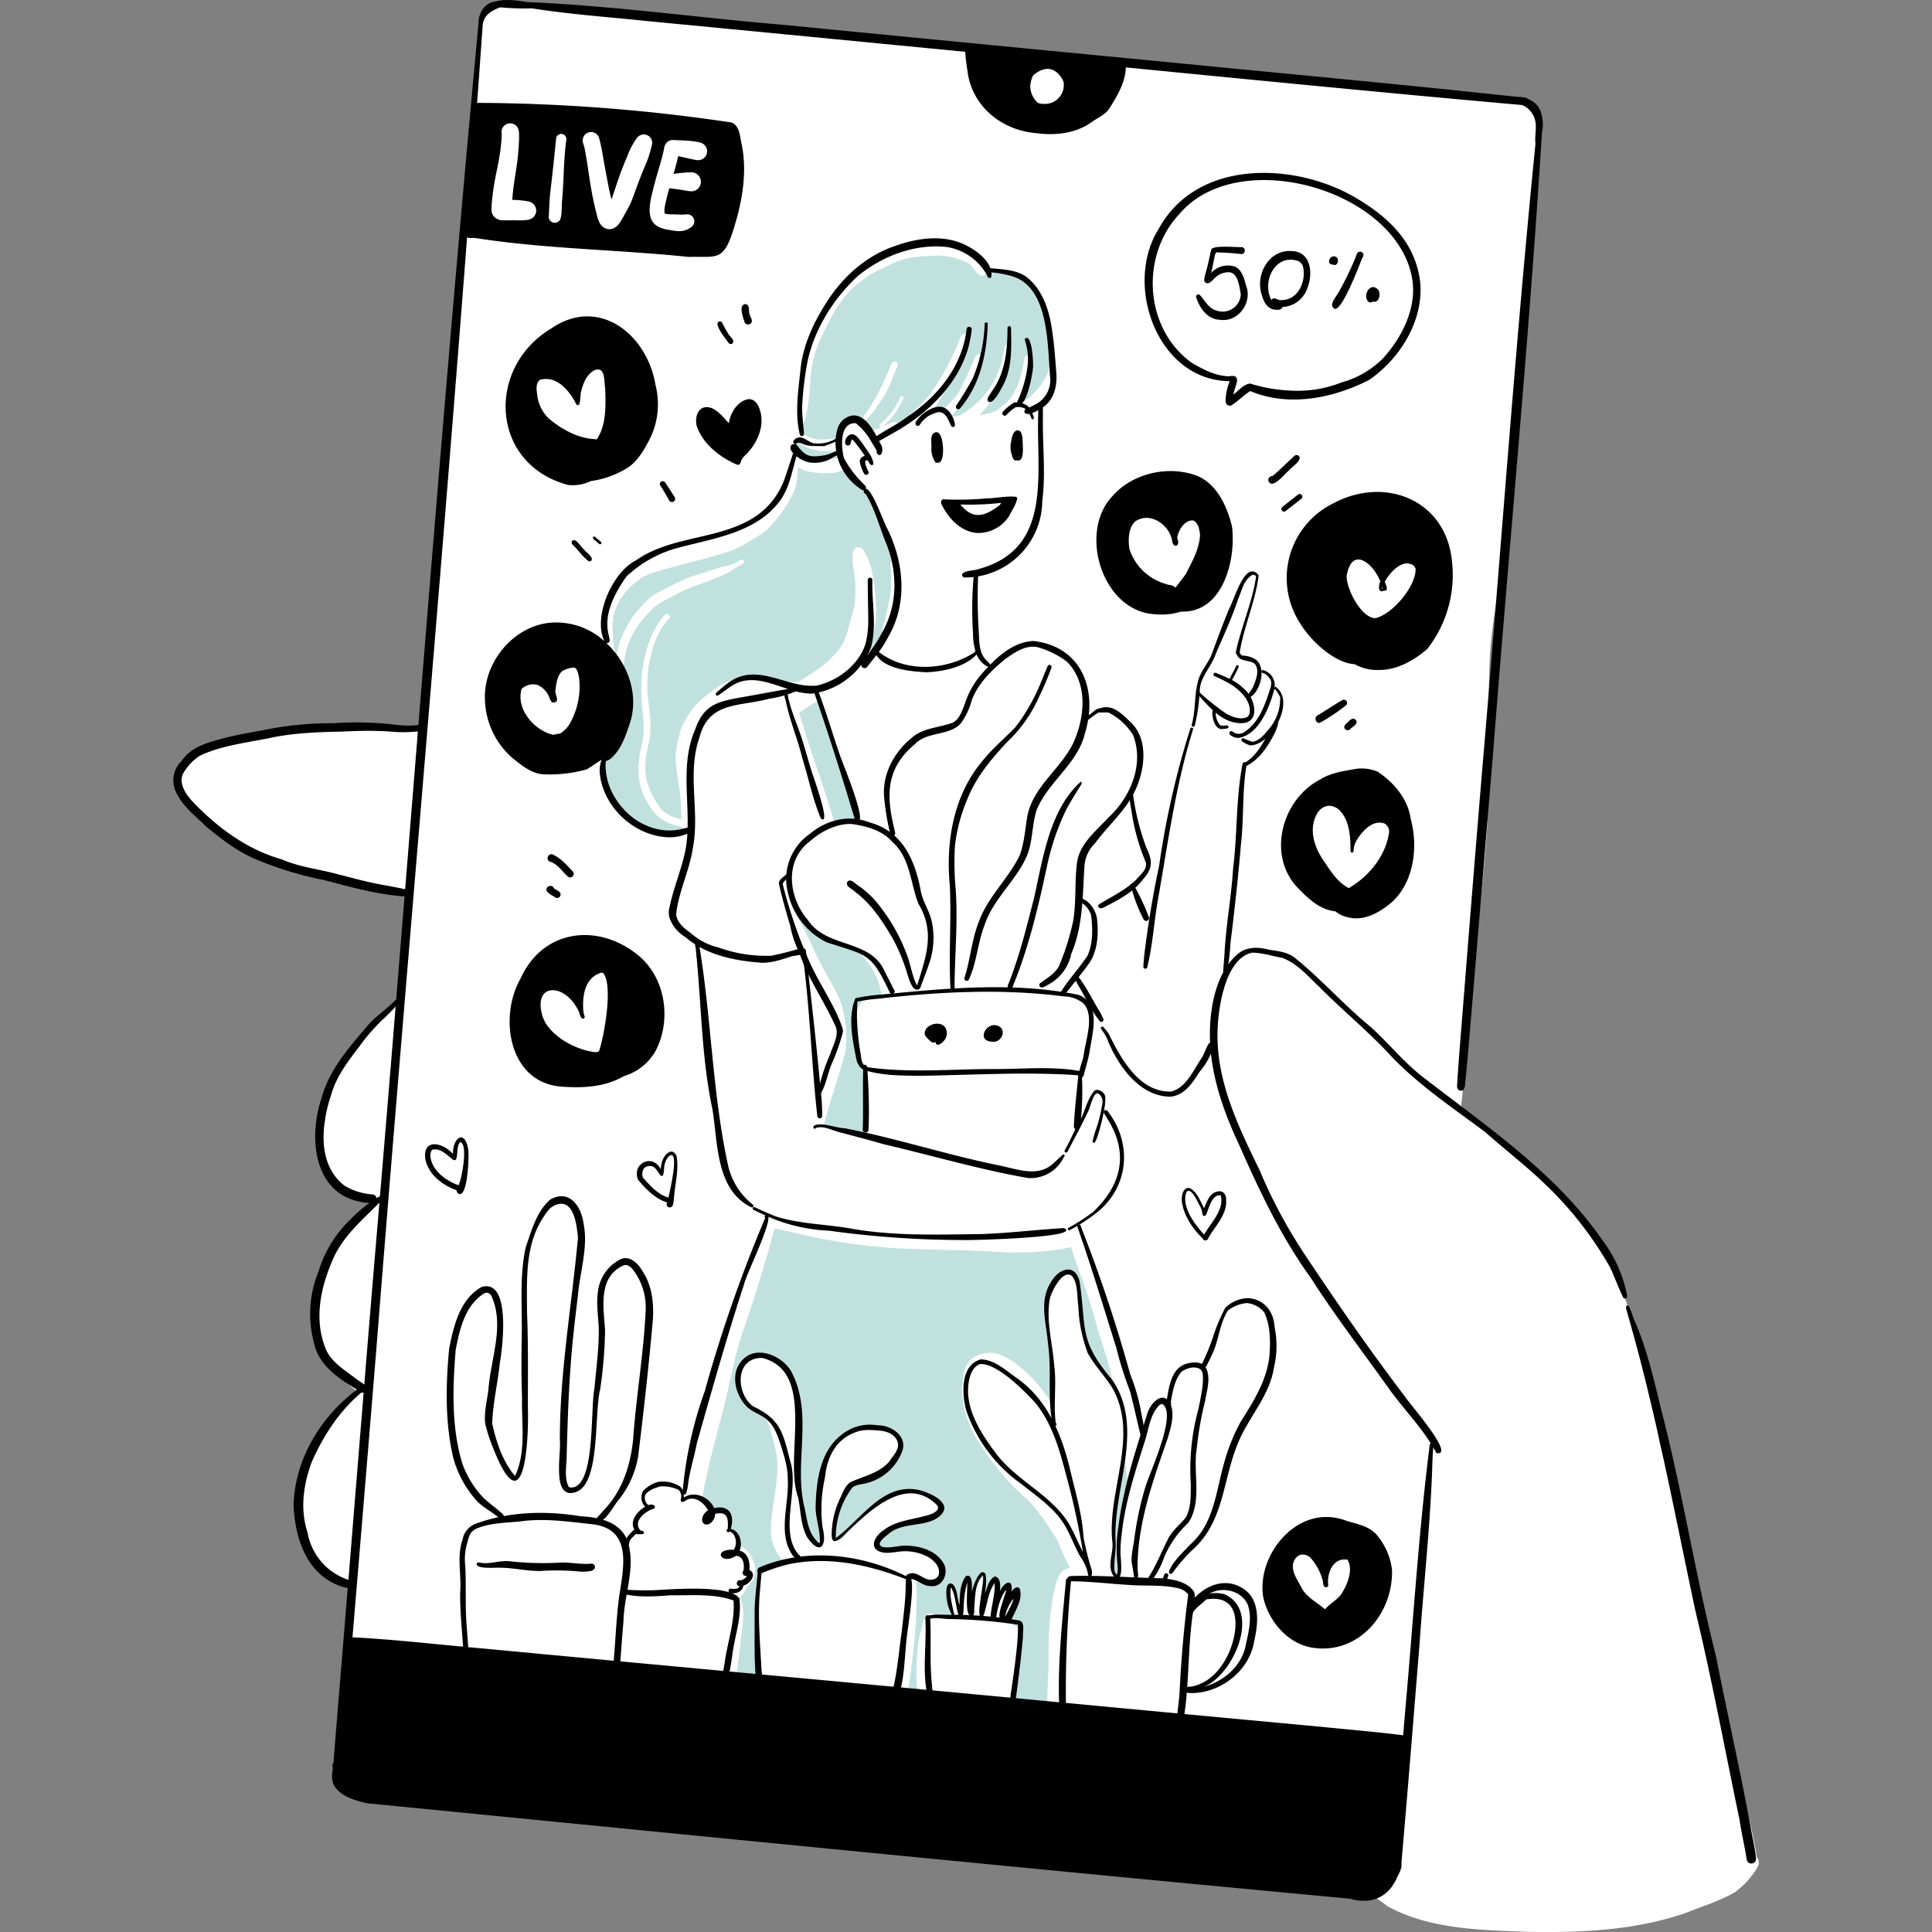 <svg xmlns="http://www.w3.org/2000/svg" id="Layer_1" data-name="Layer 1" width="500" height="500" viewBox="0 0 500 500"><rect x="0" y="0" width="500" height="500" fill="#808080" stroke="none"/><path d="M454.674,480.626a2.34,2.34,0,0,1,.265,2.463,22.323,22.323,0,0,1-6.011,6.676c-4.14,2.317-8.754,3.735-13.159,5.486-13.082,4.39-26.875,4.956-40.565,4.7-12.229-.493-25.264-.618-36.242-6.681-1.231-1.086-3.158-2-3.808-3.522a1.406,1.406,0,0,1,2.572-1.024,2.574,2.574,0,0,1,1.335-1.511c.816-.93.883-2.349,1.283-3.5,1.013-4.774,1.169-9.668,1.673-14.515.359-5.741,1.8-11.472,1.569-17.218a4.421,4.421,0,0,0-.93-2.181l-.031.031c-1.325,1.1-3.237.6-4.821.581-11.7-1.516-23.358-1.08-35.1-1.953q-10.911-.934-21.8-2.047c-11.648-.893-23.379-1.091-34.928-2.883-13.788-1.356-27.452-3.652-41.209-5.294-11.408-1.216-22.932-1.236-34.3-2.842a282.71,282.71,0,0,0-38.2-4.592c-17.55-1.045-35.3-1.034-52.607-4.406a49.784,49.784,0,0,1-5.367-1.642c.021.379.042.759.073,1.138a1.977,1.977,0,0,1-3.938.1c-.5-4.863.566-9.736.467-14.6-.01-.265-.026-.525-.046-.784a3.444,3.444,0,0,1-1.3-.244c-12.173-4.848-13.363-20.771-10.022-31.775,1.418-5.309,4.837-9.756,8.879-13.372,1.459-1.6,2.228-3.8,3.849-5.3a22.568,22.568,0,0,1-9.247-13.446,26.429,26.429,0,0,1-.25-15.908c1.736-7.761,7.227-13.689,12.978-18.91-.182-.058-.348-.114-.5-.166-3.34-1.99-6.992-3.887-9.564-6.858a20.127,20.127,0,0,1-1.543-14.5,38.525,38.525,0,0,1,2.338-11.5c2.5-5.985,7.367-10.63,12.292-14.682a.9.9,0,0,1,.519-.192c1.4-1.351,2.79-2.7,4.11-4.115.576-7.678,1.132-15.425,1.891-23.114.2-1.782.488-3.553.81-5.32-8.65-1.646-17.388-2.94-25.711-5.938-.691-.239-1.387-.483-2.078-.732-1.387.8-4.463-.083-5.647-.421-4.525-2.156-9.466-4.083-13.186-7.5-.26-.359-.7-.8-1.086-1.268a63.494,63.494,0,0,1-9.361-6.868c-5-4.592-2.967-12.219,3.023-14.765a29,29,0,0,1,6.193-1.413c1.709-.265,3.4-.524,5.107-.7a17.229,17.229,0,0,1,2.738-.992c6.831-2.047,14.2-2.219,21.243-2.364a133.735,133.735,0,0,1,13.534.483.9.9,0,0,1,.769.572,38.615,38.615,0,0,1,8.53.254c.078-4.842,1.278-9.6,1.486-14.412.062-6.753.468-13.481,1.013-20.209.369-1.392-.348-3.626,1.127-4.406.193-1.553.011-10.442.65-15.939.369-5.392,1.766-12.717,1.564-14.744.5-16.8,1.776-33.556,2.7-50.326.478-4.826,1.345-9.616,2.187-14.391,0-.015.005-.026.005-.041.354-3.58.774-7.149,1.148-10.692.2-4.5.515-9.055.91-13.58a18.089,18.089,0,0,1,0-2.261c.145-2.166.208-4.327.312-6.494.467-7.117-.271-15.113,4.447-21.035a.953.953,0,0,1,1.3-.244,1,1,0,0,1,.41.67c1.289.042,2.572-.135,3.86-.172,5.866-.389,11.482,1.3,17.207,1.523,8.551.265,17.082.613,25.591,1.543,7.076.54,14.09,1.86,21.161,2.145,8.956.021,17.783,1.616,26.672,2.494,7.112.8,14.271.9,21.275,2.4a22.762,22.762,0,0,0,3.106.234c5.466-.083,10.516,2.551,15.1,5.367,6.873-2.177,14.3-.8,21.186.618a11.127,11.127,0,0,0,3.444.442,1.535,1.535,0,0,1,1.839-1.8c.385.062.769.125.956.161,24.725,2.338,49.376,5.221,74.059,7.767,8.935.821,17.933.1,26.812,1.59,1.268.192,2.769.353,3.7,1.335a2.777,2.777,0,0,1,.224.3c3.33,1.917,3.512,5.5,2.925,9.741-.546,5.164-.754,10.344-1.284,15.513-.758,8.094-1.911,16.152-2.561,24.251.353,6.957-.706,13.679-.909,20.6-.935,9.716-1.777,19.446-2.4,29.187a2.042,2.042,0,0,1-1.548,1.881c-.525,7.486-.821,14.983-1.829,22.438-1.263,7.772-2.52,15.565-2.577,23.467-.353,7.034.369,14.053.213,21.093-.13,5.678-.5,11.341-.665,17.024-.893,14.557-2.852,29.011-4.312,43.511-.5,5.408-1,10.816-1.584,16.224-.4,2.068-.156,9.17-.951,13.648a5.513,5.513,0,0,0,.982,1.444c4.525,4.12,9.221,8.079,13.466,12.5,3.751,2.063,6.65,5.3,9.829,8.094A78.758,78.758,0,0,1,417.622,329.5a1.28,1.28,0,0,1,.841,1.085c.161.577.322,1.159.489,1.736q1.753,3.9,3.169,7.948h-.011a1.483,1.483,0,0,1-.358,1.58c3.008,10.027,6.032,20.048,7.544,30.423,4.447,18.734,8.7,37.484,13.58,56.088,3.569,12.287,6.141,24.818,8.629,37.348,1.164,4.811,2.281,9.643,3.091,14.531Q454.635,480.424,454.674,480.626Z" style="fill:#fff"></path><path d="M269.652,441.42a6.05,6.05,0,0,1-2.712.333c-.01,0-.02,0-.031,0-7.611-.364-4.317-6.484-4.27-11.617a59.609,59.609,0,0,1,1.153-7.845,1.629,1.629,0,0,1,.379-.862c-.447-.208-.935-.353-1.319-.5a2.782,2.782,0,0,1-1.486-2.816,25,25,0,0,0,1.47-5.247,1.4,1.4,0,0,1-1.652-1.029,2.978,2.978,0,0,0-.421-1.361c-.8.561-1.21,2.24-2.494,1.393-.784-.551-.2-1.632-.644-2.385-.68,1.065-2.016,3.819-3.148,1.735-.229-1.174.088-2.623-.847-3.475-.971.955-.79,2.483-1.377,3.595-1.886,1.184-1.408-2.162-1.771-3.143a5.627,5.627,0,0,0-1.325,4.358c.109.837.01,2.24-1.19,1.86-1.605-1.023-.348-3.346-1.439-4.66-.966,1.455-1.761,3.486-.987,5.154.161.66.837,1.148.54,1.886a.839.839,0,0,1-.192,1.517,1.946,1.946,0,0,1-1.673-.556c-.639.176-1.428.208-2.125.389a1.639,1.639,0,0,0-2.743.406c-.462,1.267-.717,2.592-1.1,3.881a19.4,19.4,0,0,0-.551,2.379,48.8,48.8,0,0,0-.426,5.143,37.249,37.249,0,0,0,.6,10.391c0,.02.01.047.016.067a1.964,1.964,0,0,1-.821-1.1c-.083-.234-.161-.463-.239-.7-.276,1.091-1.424,1.408-2.26,1.989a1.757,1.757,0,0,1-.208.089c.042-.182.083-.369.119-.556.25-1.231.463-2.463.671-3.7.774-4.624,1.278-9.274,1.667-13.944.2-2.312.312-4.629.359-6.946a66,66,0,0,0-.1-7.019,1.658,1.658,0,0,0-.582-1.1c.119.026.244.052.369.083,1.366,0,3.969,1.771,5.611,1.777h0a1.3,1.3,0,0,1,.878-.406,1.125,1.125,0,0,1,.145.006,1.59,1.59,0,0,0,.349-.707,4.528,4.528,0,0,0-.775-3.527,13.141,13.141,0,0,0-2.935-3.04,15.638,15.638,0,0,0-4.925-.379c-2.707.338-10.126,2.078-8.2-3.024,2.234-3.205,6.447-4.353,10.188-3.99,2.343-.322,6.224-.7,6.374-3.709-.66-1.663-2.2-2.774-3.319-4.109-.032-.042-.063-.078-.094-.12-6.6-1.953-13.424,2.54-17.866,7.253a31.8,31.8,0,0,0-3.424,3.688,3.062,3.062,0,0,1-2.094,1.387,1.511,1.511,0,0,1-1.527-1.247c-.12-3.272,1.387-6.171,2.426-9.148.577-2.052,1.829-4.016,4-4.583,2.982-1.184,6.448-1.62,8.827-3.911a1.955,1.955,0,0,1,.79-2.967,27.6,27.6,0,0,1,1.813-2.379,9.589,9.589,0,0,0-1.819-2.884c-.924-1.252-2.488-1.5-3.911-1.818a9.038,9.038,0,0,0-8.006,1.486,9.978,9.978,0,0,0-4.131,3.34,48.251,48.251,0,0,0-2.67,9.206c-.805,4.442-1.668,8.895.031,13.243.676,1.257-.779,2.67-1.9,1.584-3.081-4.2-3.766-9.741-4.193-14.821.151-1.4-.919-4.167.806-4.739-1.081-6.577,1.34-13.325-.754-19.747-1.231-3.569-3.506-6.7-7.273-7.782a6.6,6.6,0,0,0-6.135.265.027.027,0,0,0-.021.015,7.066,7.066,0,0,0-.151,10.676,30.094,30.094,0,0,0,5.237,4.541,1.288,1.288,0,0,0,.067.192c.083.187.161.38.239.567.307.862.7,1.719.936,2.6.265.956.524,1.907.789,2.858.187.841.38,1.683.566,2.519.136.613.2,1.242.286,1.86.052.634.094,1.263.109,1.9-.01,1.423-.14,2.836-.275,4.249q-.312,2.51-.681,4.993c-.124.842-.254,1.683-.363,2.525s-.244,1.709-.281,2.567a18.36,18.36,0,0,0,.125,4.53,9.817,9.817,0,0,0,1.138,3.1c.358.608.748,1.2,1.132,1.792.2.3.4.608.6.915a21.849,21.849,0,0,0-3.59.7c-.307.135-.6.265-.873.4a11.606,11.606,0,0,0-1.616,2.551c-1.174,2.821-.748,5.8-.867,8.749-.468,5.5.966,10.93.322,16.427.021,2.224-1.263,2.156-3.076,1.979a2.126,2.126,0,0,1-1.195.25c-.4-.153-.9-.28-1.4-.43.148-.737.275-1.479.4-2.225l-.047.3c.519-3.148.8-6.338,1.179-9.507.1-.821.2-1.642.307-2.458a20.574,20.574,0,0,0,.218-2.7,14.271,14.271,0,0,0-.177-2.452,8.392,8.392,0,0,0-.556-1.881c-.046-.1-.093-.2-.145-.3,0,0,0-.016.01-.021a9.5,9.5,0,0,0,1.112-1.366c.3-.489.551-1,.821-1.512.119-.125.244-.244.369-.369a4.886,4.886,0,0,0,1.122-1.517,5.861,5.861,0,0,0,.312-1.065,7.148,7.148,0,0,0,.187-1.725,6.659,6.659,0,0,0-.681-2.473,5.929,5.929,0,0,0-2.572-2.982,3,3,0,0,0-1.344-.337c.012-.033.026-.066.04-.1a.8.8,0,0,1,.66-.52,16.393,16.393,0,0,0-1.48-2.27c-.395-.457-1.014-.686-1.112-1.356,0-1.32.036-3.439-1.19-4.25a2.734,2.734,0,0,0-1.538-.249,2.2,2.2,0,0,1-1.683-.4c-.442-.442-.462-1.029-.743-1.538a4.958,4.958,0,0,0-2.016-1.938c.426-2.353.9-4.7,1.419-7.034.026-.1.046-.2.072-.3a.318.318,0,0,1-.02.062c.249-1.039.493-2.073.737-3.112-.031.135-.062.265-.093.4.322-1.278.639-2.556.971-3.834,1.4-5.424,2.847-10.843,4.084-16.313.27-1.19.509-2.39.774-3.58.28-1.278.613-2.545.925-3.818.3-1.2.7-2.395,1.044-3.59s.79-2.369,1.19-3.548q2.547-7.56,4.841-15.2c.733-2.421,1.445-4.858,2.073-7.305.213-.81.432-1.621.639-2.431,2.931.571,5.819,1.309,8.734,1.953,3.262.722,6.566,1.283,9.865,1.8a137.649,137.649,0,0,0,15.046,1.48c5.018.224,10.047.281,15.066.421-.088,0-.177,0-.26,0,2.473.078,4.946.166,7.419.306,2.177.12,4.359.281,6.536.281.265,0,.524,0,.784,0,1.387-.026,2.759-.068,4.141-.151,1.35-.088,2.7-.218,4.042-.348.592-.057,1.174-.145,1.761-.239.628-.1,1.288-.156,1.912-.3.566-.13,1.137-.255,1.709-.385q.257.8.53,1.606c1.106,3.3,2.3,6.566,3.46,9.845.545,1.7,1.086,3.382,1.584,5.1q.765,2.626,1.523,5.258c.472,1.631,1.018,3.242,1.532,4.862.551,1.715,1.044,3.445,1.543,5.175,0,.015,0,.026,0,.036v-.01a.017.017,0,0,0,.006.015c0,.016,0,.032,0,.042a.017.017,0,0,0,0,.01v0c.327,1.4.649,2.8.951,4.209-3.195-4.905-7.284-9.42-8.7-15.233-1.335-3.845,1.247-19.4-6.583-12.578a1.294,1.294,0,0,1-.306.25c-2.587,3.673-2.556,8.083-1.948,12.38,1.4,5.788,1.62,11.887,2.1,17.8a12.817,12.817,0,0,1,.135,3.044c-.337-.566-.68-1.132-1.044-1.688a36.494,36.494,0,0,0-5.647-7,33.871,33.871,0,0,0-4.234-3.538,15.924,15.924,0,0,0-3.668-1.86,7.614,7.614,0,0,0-6.665,1.029c-1.788,1.252-2.4,3.506-2.536,5.579-.067.992-.192,1.99-.218,2.987a6.3,6.3,0,0,0,.359,2.375c0,.395.026.789.062,1.179a20.772,20.772,0,0,0,2.2,6.515,24.789,24.789,0,0,0,1.48,2.883c.489.769,1,1.512,1.528,2.26.66.94,1.309,1.891,2,2.816.7.951,1.449,1.86,2.224,2.759.742.867,1.47,1.75,2.233,2.608,1.486,1.657,3.154,3.122,4.791,4.623.561.551,1.1,1.117,1.631,1.694.5.613.987,1.247,1.46,1.881.5.68,1.028,1.345,1.511,2.041.925,1.351,1.808,2.733,2.692,4.11.213.358.415.717.6,1.086.416.93.769,1.886,1.164,2.821.452,1.08,1,2.109,1.522,3.153.146.333.281.66.411.992a.5.5,0,0,1-.094.006,2.7,2.7,0,0,0-1.865.8,7.04,7.04,0,0,0-1.569,3.138c-.161.571-.312,1.143-.447,1.725-.234.992-.447,1.989-.608,3-.171,1.107-.306,2.208-.431,3.325-.239,2.182-.348,4.375-.436,6.562-.089,2.073.021,4.146-.026,6.218-.047,2.24-.187,4.474-.265,6.707-.026.868-.062,1.73-.073,2.6,0,.561-.036,1.127-.01,1.683,0,.141.015.281.021.421A7.674,7.674,0,0,0,269.652,441.42Z" style="fill:#c1e1de"></path><path d="M288.079,407.954a9.483,9.483,0,0,1,.057-3.4,40.6,40.6,0,0,0-.052-4.847c-.223-6.972,1.627-13.892,2.421-20.786q.24-1.442.414-2.894l.007.068c.315,2.858.659,5.707,1.067,8.548-.132.449-.259,1.036-.724,1.229a.923.923,0,0,1-.353.068,44.4,44.4,0,0,0-.769,8.811c.561,3.424-.717,6.8-.525,10.209a25.738,25.738,0,0,1,.115,2.722.913.913,0,0,1-.908.692A.845.845,0,0,1,288.079,407.954Z" style="fill:#c1e1de"></path><path d="M221.815,294.279c-1.439-.483-2.706-1.413-4.166-1.813a14.463,14.463,0,0,1-4.484-1.013c.25-.972.494-1.948.759-2.915,1.106-4.026,2.436-7.985,3.611-11.99.3-1.024.613-2.048.9-3.081a13.367,13.367,0,0,0,.566-3.382c.015-.582.021-1.164.01-1.746a31.629,31.629,0,0,0-.176-3.3c-.11-.946-.276-1.875-.463-2.805a23.95,23.95,0,0,0-2.213-5.954c-.914-1.829-1.99-3.554-2.961-5.346-1.044-1.928-2-3.891-2.915-5.881-.94-2.026-1.927-4.032-2.93-6.027.047.089.094.182.14.276-.124-.249-.249-.5-.374-.753q-.591-1.231-1.169-2.468c-.509-1.091-1.049-2.167-1.459-3.3-.094-.3-.172-.587-.239-.889-.047-.285-.078-.571-.1-.857-.011-.3-.006-.6.005-.9,1.19.161.774,2.125,1.3,2.931,1.969,5.761,7.5,9,12.671,11.471a12.71,12.71,0,0,1,3.905,1.5c1.129,1.294,2.226,2.616,3.228,4.007.379.56.73,1.14,1.05,1.733a18.082,18.082,0,0,1,.848,1.9c0,.017.012.033.019.051l-.019-.051-.007-.027c.011.031.021.062.031.088.016.052.037.1.057.156-.013-.03-.026-.062-.038-.1l-.019-.054v-.006h0l0-.01,0,.01v.006c.006.018.012.036.019.054.385,1.136.662,2.3.974,3.447.114.424.24.843.371,1.261-.319-.011-.641-.031-.964-.05-1.714-.11-3.434-.213-4.7,1.153-2.089,2.021-.572,5.216-.644,7.772.4,2.489-.167,5.351,1.132,7.58a2.951,2.951,0,0,1,1.315,1.844c-.328,5.372-.006,10.614-.172,15.97a1.1,1.1,0,0,1-.743,1.1,1.8,1.8,0,0,1-1.273.556A1.6,1.6,0,0,1,221.815,294.279Z" style="fill:#c1e1de"></path><path d="M171.311,215.226c-6.042-1.413-16.65-9.695-15.559-16.635.415-2.479,2.327-4.12,3.527-6.183a36.3,36.3,0,0,0,1.933-13.149,21.982,21.982,0,0,0-1.2-4.733.815.815,0,0,0,.3.057h0a.87.87,0,0,0,.852-.753c.177-1.034.255-2.083.431-3.117.1-.556.2-1.107.317-1.657.089-.426.2-.842.312-1.258.161-.483.327-.95.5-1.423.161-.437.348-.852.535-1.278a36.278,36.278,0,0,1,2-3.413q.46-.617.935-1.216c.265-.333.551-.639.826-.951.8-.826,1.606-1.647,2.432-2.452.343-.286.7-.556,1.049-.821.166-.109.338-.228.509-.327.224-.114.442-.239.665-.353.473-.245.941-.489,1.408-.733.956-.5,1.907-1.008,2.863-1.5,1.143-.541,2.275-1.1,3.455-1.538,1.143-.426,2.306-.795,3.444-1.237,1.2-.462,2.379-.971,3.574-1.444.572-.218,1.122-.467,1.673-.732a11.874,11.874,0,0,0,1.372-.884c-.021.016-.047.032-.068.047.93-.577,1.9-1.08,2.842-1.647a.583.583,0,1,0-.577-1.013c-.441.27-.893.525-1.35.785-.478.223-.956.441-1.45.644l-.353.109c-.052.005-.1.016-.151.026l.1-.016-.234.047a.873.873,0,0,1,.1-.021,9.762,9.762,0,0,0-1.159.193c-.457.109-.914.239-1.366.384-.8.255-1.6.53-2.411.8-.1.031-.2.068-.306.1-.037.01-.073.021-.115.036.011,0,.016-.005.021-.005l-.046.016a.272.272,0,0,0,.025-.011c-.046.016-.088.032-.135.047.047-.021.1-.036.146-.052-.779.255-1.559.494-2.343.727-.738.224-1.465.463-2.192.717-.328.115-.645.26-.962.39-.285.114-.576.223-.857.359-.675.311-1.356.613-2.016.955-.68.349-1.361.7-2.036,1.055-.65.338-1.3.675-1.948,1.013a13.1,13.1,0,0,0-1.829,1.107c-.348.265-.686.54-1.018.831-.26.223-.489.473-.733.717-.483.478-.94.987-1.4,1.491h0c-.109.13-.224.255-.338.374a.017.017,0,0,0,0-.01l-.1.114c-.006,0-.006,0-.011,0s.005,0,.011,0a19.1,19.1,0,0,0-2.458,3.4c-.363.654-.717,1.319-1.07,1.984-.333.634-.613,1.289-.888,1.954-.265.628-.463,1.283-.671,1.932-.119.39-.2.8-.29,1.2-.084.354-.136.712-.2,1.065-.037.224-.078.452-.109.681a.083.083,0,0,0-.011-.036.083.083,0,0,1,.011.036v.016a.451.451,0,0,0-.021-.078s0,.015.01.026c-.015-.058-.026-.115-.041-.172l.031.146c-.166-.712-.39-1.419-.535-2.141.021.114.041.229.062.348-.031-.166-.062-.337-.093-.509l-.078-.514c-.026-.218-.057-.431-.083-.65-.047-.42-.094-.841-.141-1.267a26.883,26.883,0,0,1-.067-3.881c0,.015,0,.036,0,.052,0-.026,0-.047,0-.073a20.969,20.969,0,0,1,.348-2.41,14.485,14.485,0,0,1,.509-1.627,17.084,17.084,0,0,1,.914-1.844,24,24,0,0,1,1.824-2.546c.41-.462.842-.9,1.288-1.314a27.9,27.9,0,0,1,2.447-1.912c.385-.244.78-.473,1.185-.68.613-.286,1.236-.535,1.87-.759,2.624-.831,5.289-1.506,7.938-2.249,1.227-.343,2.463-.655,3.7-.951,1.356-.327,2.691-.707,4.031-1.1l-.311.093,1.08-.312h.011v0a.508.508,0,0,0,.062-.02h-.005c.3-.083.608-.167.914-.26,0,.005,0,.005-.01.005s.01,0,.01-.005.016,0,.021,0l.28-.078c-.026.005-.052.015-.078.021a27.368,27.368,0,0,0,4.775-1.814c.769-.389,1.532-.784,2.265-1.236.649-.4,1.294-.81,1.943-1.211a23.525,23.525,0,0,0,2.551-1.714,13.5,13.5,0,0,0,2.057-2.13,41.862,41.862,0,0,0,3.491-4.629c.5-.862.961-1.761,1.4-2.66A9.423,9.423,0,0,0,206.135,125c.125-1,.255-2.011.3-3.019.016-.374.037-.743.052-1.117.3.187.6.359.9.525a7.242,7.242,0,0,0,2.1.7c.629.115,1.268.2,1.907.255.7.062,1.423.145,2.13.145a14.48,14.48,0,0,0,2.021-.1,10.658,10.658,0,0,0,2.307-.628,1.586,1.586,0,0,0,.607-.447,7.468,7.468,0,0,0,2.172,2.442c6.4,5.313,8.935,13.629,10.026,21.6a.742.742,0,0,0-.228.615q.113,1.029.182,2.059v0l0,.076c0-.011,0-.016,0-.021.042.629.078,1.257.073,1.9,0,.56-.021,1.121-.052,1.68v0l0,0a.022.022,0,0,0,0,.016v.062c-.068.982-.213,1.959-.343,2.936-.182.971-.374,1.937-.6,2.9-.211.9-.433,1.8-.654,2.706,0,.005,0,.011,0,.02-.394,1.542-.807,3.078-1.2,4.62a1.152,1.152,0,0,0,.6,1.279,26.125,26.125,0,0,1-4.425,5.49c.047-.109.088-.218.13-.327-.006,0-.006.01-.011.015.333-.836.608-1.7.9-2.551.125-.363.2-.753.3-1.127.114-.426.223-.852.337-1.278.1-.4.156-.81.234-1.216s.177-.841.239-1.267c.14-.961.306-1.928.405-2.9a31.016,31.016,0,0,0,.12-4.962c-.047-.821-.1-1.636-.177-2.452s-.161-1.631-.26-2.447c-.1-.784-.239-1.558-.374-2.338a17.667,17.667,0,0,0-1.48-4.774,15.73,15.73,0,0,0-.785-1.481,3.074,3.074,0,0,0-.587-.706,1.362,1.362,0,0,0-1.034-.255,1.473,1.473,0,0,0-1.2,1.309c-.036.245-.057.494-.083.738a9.839,9.839,0,0,0,0,2.073c0-.026-.01-.052-.015-.073,0,.021.01.047.015.073a.394.394,0,0,0,.011.083c0,.031,0,.057,0,.083v-.01c.119.909.265,1.808.4,2.712a27.2,27.2,0,0,1,.259,2.852v-.057c.027,1.429,0,2.857-.093,4.276-.041.436-.1.872-.177,1.3-.187.857-.436,1.7-.685,2.54l.019-.066c-.307,1.049-.584,2.1-.856,3.157-.208.785-.473,1.559-.743,2.322-.228.546-.457,1.081-.717,1.611-.171.327-.358.649-.561.961-.244.353-.509.7-.784,1.029-.847.93-1.694,1.854-2.608,2.727l.161-.145a19.08,19.08,0,0,1-1.585,1.309c-1.771,1.236-3.543,2.473-5.382,3.621-.364.2-.733.41-1.107.613a15.8,15.8,0,0,0-1.652-.218c-.623-.052-1.252-.052-1.87-.114-1.231-.12-2.463-.265-3.689-.463-.717-.13-1.428-.27-2.145-.379a13.4,13.4,0,0,0-1.772-.13c-.067,0-.135,0-.2,0h0c.02,0,.036,0,.052,0a16.678,16.678,0,0,0-4.344.307,15.176,15.176,0,0,0-4.229,1.714,27.234,27.234,0,0,0-2.483,1.72,30.977,30.977,0,0,0-2.457,2,16.714,16.714,0,0,0-2.4,2.675,21.082,21.082,0,0,0-2.65,4.515,24.989,24.989,0,0,0-.8,2.738c-.13.525-.265,1.06-.358,1.595-.125.738-.286,1.486-.343,2.234a19.746,19.746,0,0,0,.062,2.878,65.328,65.328,0,0,0,.909,6.489c.208,1.735.338,3.47.4,5.216.037.878.073,1.751.115,2.629-.338-.068-.676-.146-1.013-.239a.834.834,0,0,1,.114.036c-.54-.161-1.076-.338-1.6-.551-.172-.072-.333-.145-.5-.233-.577-.349-1.159-.691-1.7-1.1-.078-.067-.156-.14-.229-.213l-.015-.015.015.015c-.02-.015-.036-.036-.057-.052.016.011.026.026.042.037a6.311,6.311,0,0,1-.426-.483,30.006,30.006,0,0,1-1.865-2.889,20.042,20.042,0,0,1-1.008-2.042h0a19.7,19.7,0,0,1-.67-2.031q-.234-.966-.374-1.953a16.537,16.537,0,0,1-.094-1.9v.12c.016-.723.078-1.439.125-2.162.015-.2.057-.4.083-.6.036-.239.073-.473.1-.712.125-.629.244-1.257.374-1.886.114-.514.234-1.034.332-1.553a17.846,17.846,0,0,0,.3-2.572,30.457,30.457,0,0,0-.151-4.3c-.14-1.319-.306-2.644-.452-3.964-.078-.685-.114-1.376-.161-2.067-.036-.608-.021-1.221-.026-1.829,0,.031-.005.068-.005.1.005-.2.01-.4.021-.6v.026c0-.358.015-.722.031-1.08.036-.488.073-.987.1-1.476.031-.426.109-.852.161-1.278.047-.348.114-.7.187-1.044.088-.4.176-.81.265-1.216,0,.006,0,.006,0,.011,0-.021.01-.042.015-.068v0c.146-.592.265-1.2.442-1.787.275-.914.545-1.829.883-2.722-.01.031-.021.057-.031.088a24.485,24.485,0,0,1,1.075-2.374,19.131,19.131,0,0,1,1.117-1.813l-.057.073a16.973,16.973,0,0,1,1.107-1.336l.015-.015c.011-.011.021-.026.031-.037,0,.006,0,.011-.01.016.083-.088.171-.177.255-.265a.735.735,0,1,0-1.081-.992,18.291,18.291,0,0,0-2.852,4.2,24.7,24.7,0,0,0-1.476,3.575c-.135.421-.27.836-.405,1.257-.1.312-.156.639-.239.956-.182.727-.338,1.46-.494,2.192-.15.7-.238,1.4-.337,2.11-.083.639-.146,1.288-.187,1.932-.047.759-.094,1.512-.109,2.276-.011.389-.032.779-.021,1.174.016.447.031.9.041,1.351.026.649.078,1.3.141,1.943.078.753.15,1.512.223,2.26,0,0,0-.006,0-.006a.062.062,0,0,0,0,.032v.026c.109,1.163.218,2.337.265,3.506v.011c0,.031,0,.057,0,.083v0a19.216,19.216,0,0,1-.026,1.979c0-.036.005-.072.005-.114a13.665,13.665,0,0,1-.187,1.475v-.005c-.14.728-.311,1.439-.462,2.161-.088.406-.192.811-.26,1.221-.062.385-.124.769-.187,1.148-.052.317-.083.634-.114.956-.047.447-.1.894-.125,1.346a15.288,15.288,0,0,0,.063,2.925,17.4,17.4,0,0,0,.556,2.686,15.009,15.009,0,0,0,1.033,2.665c.234.468.489.92.764,1.366a19.954,19.954,0,0,0,1.19,1.834,11.741,11.741,0,0,0,1.023,1.237,7.561,7.561,0,0,0,1.5,1.137,16.044,16.044,0,0,0,1.537.884,12.117,12.117,0,0,0,1.273.483c.416.13.831.26,1.252.363.353.084.707.156,1.06.219.047.483.109.961.192,1.434-.01-.063-.02-.12-.026-.177.016.109.037.2.057.3a8.026,8.026,0,0,1-1.537.13A23.035,23.035,0,0,1,171.311,215.226Z" style="fill:#c1e1de"></path><path d="M219.333,173.747a13.717,13.717,0,0,0,1.485-2.172c.142-.257.275-.519.4-.783q-.4,1.182-.771,2.373a1.314,1.314,0,0,0,.231,1.173q-.816.546-1.67,1.025c-.405.015-.8.052-1.21.1C218.34,174.916,218.839,174.339,219.333,173.747Z" style="fill:#c1e1de"></path><path d="M221.364,151.132c0,.068,0,.13,0,.2C221.369,151.262,221.364,151.194,221.364,151.132Z" style="fill:#c1e1de"></path><path d="M221.073,148.321c.01.047.015.089.021.136C221.088,148.41,221.078,148.368,221.073,148.321Z" style="fill:#c1e1de"></path><path d="M216,212.785c-.369-1.2-.764-2.39-1.154-3.585-.722-2.2-1.387-4.411-2.114-6.6-.686-2.078-1.45-4.13-2.14-6.2q-1.084-3.282-2.131-6.567c-.569-1.787-1.072-3.607-1.689-5.382.281-.158.557-.323.827-.5.925-.608,1.834-1.237,2.769-1.813.426-.25.857-.473,1.3-.681.462,1.273.779,2.645,1.133,3.756,1.485,4.7,3.174,9.367,4.675,14.1.925,2.213,2.052,4.748,2.717,6.946.811,1.985,3.029,6.915-.9,6.567a4.436,4.436,0,0,1-2.286-.276,1.637,1.637,0,0,1-.858.745C216.1,213.118,216.055,212.951,216,212.785Z" style="fill:#c1e1de"></path><path d="M183.4,147.832l.026-.008-.141.046Z" style="fill:#c1e1de"></path><path d="M157.946,172.911a2.325,2.325,0,0,0,.322-.114,2.438,2.438,0,0,0,1.135-1.1c-.016.621,0,1.235.038,1.856a1.53,1.53,0,0,1-.317.033A1.319,1.319,0,0,1,157.946,172.911Z" style="fill:#c1e1de"></path><path d="M212.905,118.625c-1.434.057-2.868.083-4.3.031-.2-.015-.4-.041-.6-.067-.244-.057-.483-.12-.727-.2-.146-.058-.291-.121-.432-.184l-.011-.039a.942.942,0,0,0,.188-.54.926.926,0,0,0-.9-.936,2.051,2.051,0,0,0-.358.042c.072-.3.13-.6.176-.9a11.158,11.158,0,0,0,.317-1.6,9.631,9.631,0,0,0,3.3,1.849,14.493,14.493,0,0,0,4.78.707c.894,0,1.787-.052,2.67-.13a20.373,20.373,0,0,0,.426,2.037A35.672,35.672,0,0,0,212.905,118.625Z" style="fill:#c1e1de"></path><path d="M230.8,94.052c-.556,1.163-1.05,2.353-1.564,3.538-.265.607-.53,1.215-.811,1.818-.239.53-.509,1.049-.769,1.569-.446.836-.9,1.668-1.371,2.5-.244.426-.473.867-.733,1.283-.244.395-.493.79-.737,1.185-.322.446-.639.9-.972,1.33l-1.169,1.527a.473.473,0,0,0,.109.655.447.447,0,0,0,.271.088.492.492,0,0,0,.348-.146c.67-.665,1.335-1.335,1.948-2.052a.638.638,0,0,0-.052.068c.291-.343.582-.67.847-1.029.228-.306.467-.608.686-.93l-.006,0c.535-.779,1.06-1.569,1.58-2.358.239-.364.457-.738.685-1.107s.426-.774.629-1.164a.226.226,0,0,1-.016.026c.187-.342.333-.7.494-1.054.114-.265.223-.525.327-.8.25-.629.489-1.263.728-1.9-.011.036-.026.067-.037.1.338-.837.691-1.658,1.091-2.468a.837.837,0,0,0-.405-1.1.774.774,0,0,0-.338-.072A.861.861,0,0,0,230.8,94.052Zm-18.646,19.674c-.395-.026-.784-.062-1.179-.114-.3-.057-.577-.12-.863-.2-.228-.073-.447-.166-.665-.26l.156.078c-.322-.156-.628-.317-.93-.5-.187-.136-.374-.276-.556-.421-.15-.135-.291-.276-.431-.421-.093-.114-.187-.229-.27-.353s-.146-.234-.218-.354a.04.04,0,0,0-.011-.02,15.709,15.709,0,0,0,1.159-2.64,22.575,22.575,0,0,0,.629-2.8c.327-1.969.5-3.964.649-5.954V99.73a.105.105,0,0,0,0-.042.121.121,0,0,1,0,.042q.078-1.137.171-2.275.055-.6.125-1.2c-.01.089-.021.182-.031.271.015-.135.026-.271.041-.406.083-.55.135-1.117.255-1.657s.244-1.091.364-1.631c.031-.12.067-.234.1-.354-.005.032-.015.063-.02.089.114-.411.228-.826.342-1.242a40.1,40.1,0,0,1,1.824-4.556c.031-.068.067-.135.1-.2,0,0,.005-.01.005-.015a.017.017,0,0,1-.005.01c.893-1.782,1.74-3.579,2.7-5.33.4-.681.8-1.356,1.242-2.016.415-.629.867-1.236,1.324-1.834a33.648,33.648,0,0,1,2.66-2.977c.733-.654,1.5-1.262,2.292-1.849.6-.431,1.21-.857,1.823-1.289-.093.068-.187.135-.286.2.572-.4,1.185-.743,1.8-1.086,1.226-.639,2.488-1.2,3.735-1.813.795-.39,1.611-.727,2.432-1.044.706-.255,1.413-.478,2.13-.676.743-.15,1.486-.259,2.239-.353,2.036-.171,4.068-.364,6.115-.348-.084,0-.167,0-.25-.01a23.753,23.753,0,0,1,2.489.218c.556.109,1.106.234,1.652.384a28.2,28.2,0,0,1,3.148,1.112c.182.088.353.182.53.281.094.067.182.135.265.2s.145.14.223.213c.281.312.541.634.8.967,0-.011-.01-.016-.015-.026a11.2,11.2,0,0,0,1.231,1.48,1.42,1.42,0,0,0,2-.047,1.439,1.439,0,0,0,.312-.519c6.525-.442,11.777,2.514,14.172,8.811a19.541,19.541,0,0,1,.66,3.663.8.8,0,0,1,.733.774c.161,2.691.618,5.33.888,8.016a32.921,32.921,0,0,1-.473,3.787,7.483,7.483,0,0,1-.239.9c-.109.3-.228.592-.358.883-.328.634-.7,1.237-1.081,1.839-.218.291-.431.588-.644.878-.686.811-1.4,1.585-2.135,2.343-.328.312-.655.619-1,.915-.2.151-.4.291-.608.431-.483.275-.976.535-1.465.8.12-.291.239-.577.354-.862a22.25,22.25,0,0,0,1.267-3.58c.156-.686.3-1.377.437-2.068q.475-2.369.94-4.738A.927.927,0,1,0,265.1,92.8c-.166.888-.317,1.792-.525,2.675-.171.738-.348,1.476-.525,2.208h.006c-.2.65-.38,1.3-.619,1.928a16.585,16.585,0,0,1-.722,1.5c.016-.036.037-.073.052-.1-.4.722-.847,1.408-1.309,2.083-.161.208-.322.416-.494.613-.2.2-.4.4-.607.582-.847.7-1.72,1.4-2.619,2.037-.036.026-.073.052-.109.073a18.049,18.049,0,0,1-4.192,1.049c.14-.14.275-.281.405-.421a19.559,19.559,0,0,0,1.808-2.109,6.756,6.756,0,0,0,.68-1.174c.073-.166.156-.333.234-.494.135-.28.275-.561.41-.836q.531-1.076,1.055-2.141c.327-.685.613-1.382.914-2.083.13-.312.234-.639.349-.956.1-.27.207-.53.285-.8.13-.431.255-.868.385-1.3.083-.275.135-.561.2-.847.328-1.455.6-2.93.8-4.411a.5.5,0,1,0-1-.114c-.083.613-.192,1.2-.3,1.808v-.016c-.1.572-.245,1.138-.369,1.7-.109.5-.265.987-.406,1.481,0,0,0,0,0,.01h0a.022.022,0,0,0,0,.016,0,0,0,0,0,0,0c-.088.255-.177.515-.27.769-.073.2-.135.416-.218.613-.213.494-.426.992-.639,1.486-.265.5-.53,1-.795,1.5.015-.02.026-.041.041-.062-.015.021-.026.047-.041.068,0,.005-.01.01-.01.015h0c-.286.431-.567.868-.847,1.3-.255.395-.54.764-.816,1.143-.332.421-.665.842-1.028,1.242-.078.083-.161.171-.239.259-.619.634-1.273,1.226-1.938,1.8l.135-.119c-.816.7-1.637,1.376-2.5,1.995-.317.213-.645.415-.982.6-.255.13-.514.255-.779.369-.645,0-1.284-.005-1.917-.01q.513-.475.981-1a22.579,22.579,0,0,0,2.276-2.7,19.349,19.349,0,0,0,1.247-2.52c1.288-2.79,2.514-5.611,3.751-8.432a1,1,0,0,0-1.813-.862c-.722,1.667-1.455,3.33-2.214,4.982-.6,1.325-1.272,2.613-1.943,3.9.021-.046.047-.088.068-.135-.249.442-.483.889-.764,1.31.016-.021.031-.037.047-.058-.208.286-.421.556-.655.826l.026-.026a29.75,29.75,0,0,1-2.15,2.156l.01-.01a.143.143,0,0,0-.031.026h0c-.026.021-.047.047-.078.068.026-.026.052-.047.073-.068-.385.343-.774.675-1.19.982-.239.161-.488.322-.743.468a11.2,11.2,0,0,1-1.179.555c-.281.115-.561.224-.842.343a5.238,5.238,0,0,1-.571-.166c.187-.218.369-.436.556-.655a22.779,22.779,0,0,0,2.026-2.841c1.054-1.684,2.1-3.388,3.08-5.118.437-.774.884-1.543,1.3-2.322.436-.821.914-1.631,1.319-2.468q.631-1.308,1.257-2.608c.489-1,.884-2.067,1.294-3.1a1.39,1.39,0,0,0-2.587-1.019c-.379.982-.78,1.959-1.18,2.946l.016-.031q-.615,1.3-1.231,2.592a.356.356,0,0,0,.036-.062c-.54,1.127-1.143,2.239-1.745,3.341-.323.582-.619,1.195-.972,1.761s-.7,1.106-1.044,1.657c0,.005,0,.01-.011.021,0,0,.006-.011.006-.016a.121.121,0,0,1-.021.031c-.816,1.18-1.632,2.354-2.535,3.461a22.4,22.4,0,0,1-1.663,1.766l.161-.146c-1.345,1.268-2.707,2.525-4.151,3.679q-.9.678-1.834,1.3a1.669,1.669,0,0,0-1.7-.145l-1.241.561h0c-.2.094-.405.182-.6.275a.329.329,0,0,1-.052.021.034.034,0,0,0-.02.011c-.016,0-.032.015-.047.02a.206.206,0,0,0-.042.021v0c-.11.049-.222.1-.333.145l.011-.01q.756-.71,1.486-1.434a12.864,12.864,0,0,0,1.158-1.278,17.472,17.472,0,0,0,1.071-1.543c.171-.275.332-.561.5-.847.125-.218.26-.436.374-.659.271-.515.541-1.029.806-1.543a.4.4,0,0,0-.2-.52.4.4,0,0,0-.519.2c-.032.067-.068.135-.1.2,0-.016.015-.031.021-.047-.193.369-.39.738-.587,1.107-.115.213-.239.421-.364.628-.172.291-.333.588-.52.868a17.187,17.187,0,0,1-1.465,1.959c.011-.016.026-.031.037-.047-.738.816-1.554,1.553-2.364,2.3a.469.469,0,0,0,0,.665.447.447,0,0,0,.322.135h.025c-.5.2-1,.394-1.526.557-.2.052-.4.1-.6.135-.125.021-.254.037-.384.052h-.006a1.335,1.335,0,0,0-.654-.031,5.029,5.029,0,0,0-.473-.649c-1.247-.987-2.982-1.9-4.608-1.538a12.379,12.379,0,0,0-2.961,3.216.934.934,0,0,1,.01.317c-.026.275-.047.545-.057.82-1.408.12-2.816.291-4.224.291C212.459,113.736,212.3,113.731,212.152,113.726Z" style="fill:#c1e1de"></path><path d="M209.954,95.854c0,.084-.015.161-.026.245C209.939,96.015,209.944,95.938,209.954,95.854Z" style="fill:#c1e1de"></path><path d="M212.864,86.617c-.023.049-.048.1-.072.148C212.816,86.716,212.839,86.666,212.864,86.617Z" style="fill:#c1e1de"></path><path d="M251.038,68.434v0l-.105-.091.152.122Z" style="fill:#c1e1de"></path><path d="M454.459,480.959a1.223,1.223,0,0,1-1.969,1.06,1.266,1.266,0,0,1-.442-.821c-.54-3.419-1.371-6.879-1.86-10.276-3.782-18.069-7.128-36.242-11.455-54.2-5.507-25.857-10.3-51.906-17.695-77.321-.151-.551-.551-1.7.384-1.532.821,1.288,1.091,3.013,1.813,4.416,3.107,7.21,4.816,14.9,6.671,22.5,5.491,21.088,8.811,42.642,14.167,63.756,2.863,14.583,6.2,29.218,8.9,43.8C453.425,475.218,454.178,478.06,454.459,480.959Z"></path><path d="M421.121,335.4a.572.572,0,0,1-1.1.291c-1.18-2.473-2.115-5.045-3.247-7.533a92.6,92.6,0,0,0-16.6-21.4c-5.04-4.9-10.588-9.159-15.8-13.767-8.141-6.1-16.718-11.819-23.857-19.139-5.9-6.51-12.738-12.059-18.926-18.288-2.972-2.8-5.787-6.177-9.694-7.652-2.6-.489-5.175-1.314-7.8-1.366-6.889,1.366-8.8,13.98-8.978,19.866-.514,13.014,5.268,24.989,10.843,36.377a130.471,130.471,0,0,0,11.653,21.789c8.452,12.718,17.144,25.265,26.4,37.4,1.158,1.776,12.765,14.993,7.715,14.079-.26-.5-.53-.987-.816-1.471-.052,1.164-.166,2.333-.2,3.5-.437,15.721-2.229,31.384-3.315,47.074-1.33,16.391-2.629,32.8-4.042,49.183-.223,2.624-.442,5.253-.675,7.871.213,1.3-.613,2.629-1.169,3.746a6.445,6.445,0,0,1-.826,1.548c0,.01-.016.021-.016.026a8.617,8.617,0,0,1-7.445,4.374c-.124,0-.249,0-.374,0a10.694,10.694,0,0,1-3.34-.493c-.016-.006-.026-.011-.042-.016a.1.1,0,0,1-.041-.011c-84.605-7.9-169.183-16.312-253.741-24.64a1.514,1.514,0,0,1-.343-.006c-3.221-.644-8.2-2.031-9.237-5.543a7.021,7.021,0,0,1,.031-3.252c.01-.572-.265-1.33.166-1.782.494-6.427,1.029-12.848,1.564-19.264Q88.94,423.886,90,410.875a.972.972,0,0,1-.623,0c-9.632-2.582-12.952-12.11-13.4-21.16.229-11.881,6.988-23.093,16.4-30.086-4.753-2.836-9.9-6.327-11.1-12A28.928,28.928,0,0,1,82.386,329.2a31.208,31.208,0,0,1,8.12-13.425,37.331,37.331,0,0,1,4.988-4.374,23.14,23.14,0,0,1-3.528-.686c-11.076-3.075-11.944-17.009-8.832-26.236,1.954-7.647,7.471-13.741,12.5-19.6,2.145-2.255,4.748-3.99,6.9-6.229q1.092-13.35,2.167-26.7a.592.592,0,0,1-.213.031c-6.988-.514-13.731-2.415-20.475-4.192a90.843,90.843,0,0,1-16.879-5.029c-5.05-1.933-9.455-5.284-13.6-8.692-2.884-2.821-6.333-5.387-8.011-9.159a6.948,6.948,0,0,1,1.537-8.027c2.073-3.164,5.7-4.421,9.18-5.377,4.037-1.19,8.2-1.849,12.334-2.629a87.024,87.024,0,0,1,17.7-1.709,87.076,87.076,0,0,1,16.573.452,25.012,25.012,0,0,0,5.434.026c4.894-60.54,9.871-121.07,15.555-181.527,0,0,.015,0,.021,0-.12-2.566,1.532-5.429,4.275-5.694,2.723-.784,5.544-.307,8.313.114,21.981.93,43.842,3.99,65.766,5.845q49.983,4.878,99.967,9.694c24.745,2.427,49.505,4.743,74.24,7.274q8.3.88,16.6,1.745h.015a.022.022,0,0,1,.016,0h.016a.223.223,0,0,1,.083-.015,1.869,1.869,0,0,1,.514.041,2.468,2.468,0,0,1,.805.13c.032.005.063.005.094.01v.006a1.7,1.7,0,0,1,1.117.5h0a5.185,5.185,0,0,1,3.091,3.216,10.343,10.343,0,0,1,.307,5.279c0,.015-.016.031-.021.046-3.325,53.511-8.484,106.918-12.63,160.383q-2.517,30.26-5.034,60.54c-.748,8.427-1.361,16.869-2.223,25.29-.037.738-.182,1.746-1.091,1.746h-.068c-.81-.068-1.029-.956-.894-1.631.411-7,1.045-13.991,1.585-20.984q2.378-30.111,4.873-60.213c4.665-54.072,8.4-108.258,13.809-162.258-.254-1.9.312-3.8-.01-5.688a5.808,5.808,0,0,0-3.408-4.307c-34.221-3.024-68.411-6.4-102.6-9.741-.109,3.88-2.255,7.439-4.281,10.65-1.122,1.673-3.091,2.416-4.665,3.574-3.9,2.8-9.243,3.455-13.924,2.816-9.154-.634-17.076-6.925-18.147-16.334-.239-1.589-.462-3.169-.555-4.743q-41.3-4.014-82.6-7.985c-9.834-1.039-19.773-1.709-29.524-3.263a68.6,68.6,0,0,1-8.2-.259c-1.928.675-3.9,1.813-4.494,3.854q-.741,10.436-1.5,20.865A457.137,457.137,0,0,1,189.319,31.7c2.255.936,2.157,3.892,2.681,5.923,1.445,7.5-.046,15.144-2.353,22.309-2.172,6.644-3.787,6.592-8.614,6.546-.847-.011-1.787-.021-2.847.01-18.438-1.917-37.068-2.042-55.35-4.915a10.826,10.826,0,0,1-1.418.005.814.814,0,0,1-.535-.228c-7.362,96.32-15.95,192.561-23.571,288.866Q94.3,386.99,91.223,423.733c10.629.541,21.222,1.782,31.826,2.718,45.822,4.327,91.649,8.509,137.471,12.816q40.944,3.873,81.893,7.674c6.909.711,13.835,1.267,20.724,2.156q.264-3.195.535-6.385c2.057-22.948,3.46-45.994,6.343-68.848h0a.41.41,0,0,1,.27-.317c-3.1-4.935-7.309-9.263-10.728-14.022-6.805-9.569-14-18.921-20.323-28.8-.011-.016-.021-.026-.032-.042s0,0,0-.01c-7.606-10.536-13.113-22.147-18.329-33.982-3.642-7.71-6.592-15.7-7.512-24.225-.862-8.37.369-20.423,7.4-25.909,2.307-1.611,5.133-1.455,7.725-.753,2.266.332,4.6.576,6.5,1.979,6.915,5.564,12.889,12.391,19.762,18,4.7,4.266,8.682,9.29,13.758,13.155,16.468,12.744,34.2,24.682,46.216,42.045A34.747,34.747,0,0,1,421.121,335.4ZM270.464,26.9a4.9,4.9,0,0,0,4.764-5.787c-.753-1.746-2.244-3.284-4.13-3.284a3.5,3.5,0,0,0-.847.1,6.3,6.3,0,0,0-2.956,1.7,8.241,8.241,0,0,0-.676,2.759,6,6,0,0,0,1.736,4C268.9,26.947,269.747,26.843,270.464,26.9Zm-87.5,12.713a2.349,2.349,0,0,0-1.808-2.738,18.142,18.142,0,0,0-3.024-.452c-1.164-.062-2.333-.145-3.5-.151a.858.858,0,0,0-.12-.02,2.173,2.173,0,0,0-.364-.031,2.2,2.2,0,0,0-2.083,1.464,1.644,1.644,0,0,0-.161.5c-.145.889-.374,1.762-.587,2.629-.005.031-.016.063-.021.094,0,.015,0,.026-.01.041-.925,3.221-1.922,6.422-2.655,9.689a17.539,17.539,0,0,0-.509,3.476,6.884,6.884,0,0,0,.405,2.613,4.052,4.052,0,0,0,1.7,1.876,8.274,8.274,0,0,0,2.961.888c.442.083.878.172,1.32.234a8.869,8.869,0,0,0,1.273.1,5.449,5.449,0,0,0,1.08-.1,5.516,5.516,0,0,0,2.188-1.065,1.811,1.811,0,0,0-1.206-3.195c-.457.041-.914.062-1.371.083l-.577-.016c-.779-.041-1.559-.057-2.338-.072-.052,0-.1-.006-.156-.006-.036,0-.072,0-.109,0a.24.24,0,0,0-.057-.005.124.124,0,0,1-.042-.005h-.02c-.26-.016-.515-.047-.774-.083l-.161-.031c-.058-.027-.115-.047-.172-.073a.309.309,0,0,1-.041-.021.336.336,0,0,0-.016-.036l-.031-.141c-.011-.083-.021-.166-.026-.244a7.411,7.411,0,0,1,.031-.826c0-.047.01-.088.016-.135.2-1.283.524-2.54.846-3.8.125-.446.255-.888.385-1.335.327.037.655.073.982.114.758.094,1.517.208,2.275.328.717.125,1.434.249,2.162.332a2.126,2.126,0,0,0,.264.016,2.458,2.458,0,1,0-.046-4.915,31.708,31.708,0,0,0-3.647.291c-.307.036-.608.083-.909.13.046-.166.093-.332.145-.5.4-1.361.743-2.727,1.06-4.1,1.574.3,3.117.733,4.7,1.008a2.81,2.81,0,0,0,.415.031A2.339,2.339,0,0,0,182.961,39.613Zm-14.2-2.333a2.159,2.159,0,0,0-1.278-2.3,2.2,2.2,0,0,0-2.561.618,19.052,19.052,0,0,0-2.494,4.619c-.92,2.151-1.787,4.322-2.536,6.541-.555,1.626-1.07,3.262-1.636,4.883-.094-.389-.192-.779-.286-1.164-.374-1.465-.634-2.966-.914-4.452q-.522-2.744-1-5.5a48.084,48.084,0,0,0-1.028-4.858,2.163,2.163,0,0,0-2.094-1.491,1.965,1.965,0,0,0-.649.1,2.191,2.191,0,0,0-1.387,2.743c.15.462.28.94.41,1.413.2,1.1.41,2.187.577,3.294.389,2.582.758,5.179,1.221,7.751.233,1.3.488,2.582.794,3.86l.53,2.161a7.926,7.926,0,0,0,.847,2.349,3.162,3.162,0,0,0,1.6,1.335,2.581,2.581,0,0,0,.837.135,2.218,2.218,0,0,0,.841-.151,3.351,3.351,0,0,0,1.382-.93,11.855,11.855,0,0,0,1.148-1.719c.665-1.185,1.336-2.369,1.954-3.58.275-.545.473-1.133.7-1.7.27-.691.514-1.392.769-2.088.416-1.138.847-2.276,1.273-3.408.223-.546.446-1.1.67-1.642a.017.017,0,0,1-.011,0,.7.7,0,0,1,.042-.088l.016-.031a.281.281,0,0,1,.015-.037v-.015a.118.118,0,0,0,.016-.026v-.005a.037.037,0,0,1,.01-.021v-.011c0-.005,0-.005.005-.005v-.01c0-.005,0-.01.006-.01,0-.021.015-.032.02-.052a.206.206,0,0,1,.021-.042c.442-1.06.92-2.125,1.283-3.221A30.4,30.4,0,0,0,168.757,37.28Zm-22.205-1.075a1.33,1.33,0,1,0-2.623-.447c-.2,1.808-.364,3.621-.551,5.434-.229,2.063-.457,4.12-.691,6.183-.119,1-.234,2-.343,3-.1.966-.151,1.942-.192,2.909l.005-.005c-.005.067-.01.135-.01.2-.042.717-.073,1.434-.109,2.146-.011.083-.016.161-.026.239a.6.6,0,0,1,.026-.1,1.514,1.514,0,0,0,.545,1.543l0,.005a1.628,1.628,0,0,0,.987.343,1.479,1.479,0,0,0,.39-.052,1.538,1.538,0,0,0,1.049-.893,6.217,6.217,0,0,0,.307-1.9c.052-.774.073-1.558.1-2.333.015-.187.026-.379.042-.566,0-.057,0-.109.01-.166.192-2.224.317-4.447.4-6.676.072-2.135.228-4.265.389-6.39C146.36,37.857,146.443,37.031,146.552,36.205ZM138.77,54.58a2.442,2.442,0,0,0-2.016-2.446,24.219,24.219,0,0,0-3.46-.4q-.359-.007-.717,0c0-.109.016-.213.021-.322v.052c.041-.5.083-1,.125-1.491.026-.234.052-.467.077-.7h-.005c.011-.13.026-.254.042-.379v0a.033.033,0,0,0,.005-.021h-.005c.3-2.25.68-4.489.992-6.733.151-1.076.26-2.161.333-3.242.046-.7.093-1.4.14-2.1.036-.566.047-1.138.031-1.7a7.149,7.149,0,0,0-.1-1.377,2.243,2.243,0,1,0-4.4.878c0,.073.01.141.01.208-.021,1.377-.187,2.728-.337,4.094-.172,1.143-.354,2.275-.572,3.4-.208,1.06-.431,2.119-.639,3.179a62.924,62.924,0,0,0-.987,6.739,17.261,17.261,0,0,0-.109,2.259,2.679,2.679,0,0,0,.493,1.383,2.931,2.931,0,0,0,2.369,1.148c.665.015,1.33.01,2,.005.285-.005.576-.011.867-.011.12,0,.239,0,.364.006.415.005.831.015,1.247.015A14.572,14.572,0,0,0,136.6,56.9,2.446,2.446,0,0,0,138.77,54.58ZM104.85,230.169q1.651-20.455,3.3-40.907a32.551,32.551,0,0,1-6.909.083c-1.284-.078-2.317-.156-2.7-.135-1.08-.052-2.156-.073-3.231-.073-2.338,0-4.681.1-7.014.2-6.343.135-12.712.363-18.926,1.751-5.948,1.184-12.126,1.885-17.653,4.493a13.32,13.32,0,0,0-4.447,4.842c-1.014,2.619,1.007,5.357,2.7,7.159,6.374,6.655,14.017,12.3,22.952,14.823,4.146,1.807,8.6,2.4,12.963,3.449,4.639,1.164,9.247,2.509,13.975,3.294,1.647.317,3.309.592,4.935.992A.159.159,0,0,1,104.85,230.169ZM98.33,309.6q2.073-24.625,4.073-49.266c-2.836,3.065-5.959,5.865-8.463,9.237-3.257,4.348-6.754,8.51-8.234,13.752-2.556,7.683-3.694,18,3.465,23.545a16.3,16.3,0,0,0,7.325,2.254,1.131,1.131,0,0,1,.941.956A7.868,7.868,0,0,1,98.33,309.6Zm-1.621,19.2q.748-8.781,1.486-17.564c-4.3,4.374-9.19,8.463-11.788,14.131-3.377,7.465-5.3,15.944-2.083,23.783,1.475,3.486,5.05,5.507,7.886,7.72.675.53,1.434.925,2.068,1.471Q95.478,343.56,96.709,328.8Zm-2.6,31.634a.867.867,0,0,1-.529-.083s-.006,0-.006,0c-5.725,4.78-9.871,11.175-12.853,17.918v.006c-2.2,5.813-3.117,12.276-1.138,18.282a15.743,15.743,0,0,0,10.526,12.291.332.332,0,0,1,.062.032Q92.133,384.65,94.106,360.429Z"></path><path d="M320.157,98.545c-.208,1.2-.728,2.347-.966,3.541,1.392-.952,2.59-2.639,4.338-2.824a40.7,40.7,0,0,0,10.479,1.818,30.652,30.652,0,0,0,13.172-2.11,23.971,23.971,0,0,0,10.742-6.238c5-5.476,8.913-13.315,7.5-20.879-4.205-22.821-45.005-34.417-60.187-16.476-10.287,10.942-9.02,29.942,3.374,38.636,2.745,1.553,5.548,3.07,8.7,3.318.837.232,2.615-.537,2.762.7A.839.839,0,0,1,320.157,98.545Zm-2.421,6.313c-.457-.234-.535-.8-.566-1.252a15.454,15.454,0,0,1,1.075-4.967c-18.627-.086-27.551-24.86-18.385-39.39,9.888-18.171,35.343-17.383,51.193-7.949,8.566,5.065,15.5,11.76,16.532,22.158.683,9.851-5.34,19.392-13.238,24.859-9.372,4.789-20.789,7.072-30.8,2.89-1.705,1.12-3.129,2.594-4.85,3.687A1.084,1.084,0,0,1,317.736,104.858Z"></path><path d="M315.915,82.779c-3.345-.049-5.377-2.873-6.328-5.782a.577.577,0,0,1,.982-.587c1.307,1.42,2.272,3.5,4.3,3.969a4.677,4.677,0,0,0,6.242-4.3c-.408-2.015-.72-5.947-3.506-5.6a4.868,4.868,0,0,0-2.937,1.223c-.794.562-1.686,2.2-2.774,1.385a1.006,1.006,0,0,1-.265-.639c.2-1.382.686-2.724.993-4.094.2-.8.369-1.617.547-2.426.073-.459.11-1.08.653-1.226a.673.673,0,0,1,.6,1.171c-.279,1.59-.618,3.166-.959,4.745a5.834,5.834,0,0,1,6.275-1.568c1.813.994,2.3,3.26,2.821,5.1C324.08,78.338,320.446,83.369,315.915,82.779Z"></path><path d="M321.216,65.749a68.591,68.591,0,0,0-7.258-.442.589.589,0,0,1-.519-.5c-.187-1.521,6.633-.751,7.876-.857A.9.9,0,1,1,321.216,65.749Z"></path><path d="M331.623,77.651c4.354.076,6.518-4.949,5.574-8.686a2.192,2.192,0,0,0-1.43-1.482c-5.877-1.775-9.224,5.493-6.739,10.14.734-1.025,1.766.306,2.714.023Zm-1.408,2.5c-2.042-.007-3.121-1.848-3.59-3.611-1.917-5.16,1.593-11.906,7.512-11.569,5.1-.014,5.75,5.69,4.255,9.47a7.177,7.177,0,0,1-6.5,5.017C331.7,80.2,330.843,80.188,330.215,80.15Z"></path><path d="M345.207,79.792c-1.512-1.062,1.189-3.592,1.605-4.863a69.436,69.436,0,0,0,3.159-6.333c.468-1.043.845-1.945,1.195-2.94a.887.887,0,1,1,1.428.995C351.9,68.311,347.056,81.383,345.207,79.792Z"></path><path d="M344.961,68.476c-2.019-.023-.631-2.9.8-1.962C346.764,67.059,346.139,69.092,344.961,68.476Z"></path><path d="M354,77.945c-1.352-1.662.672-4.97,2.561-3.065.958.927.375,3.731-1.248,3.138A.882.882,0,0,1,354,77.945Z"></path><path d="M223.613,122.558a11.229,11.229,0,0,1-1.112-3.033,1.5,1.5,0,0,1,1.327-1.52,36.439,36.439,0,0,0-3.243-4.308,1.511,1.511,0,0,0-.4,1,.742.742,0,0,1-1.47-.151,2.115,2.115,0,0,1,1.678-2.172c1.389.031,2.117,1.6,2.925,2.53.959,1.633,2.656,3.311,2.707,5.243-.648.733-1.129-.5-1.419-.951-1.469-.529-.193,2.255.135,2.784A.634.634,0,0,1,223.613,122.558Z"></path><path d="M247.686,105.828a.617.617,0,0,1-.233-.842,79.45,79.45,0,0,0,4.306-7.091,39.874,39.874,0,0,0,3.081-14.162.4.4,0,0,1,.785.036c-.238,7.793-1.962,15.829-7.144,21.888A.623.623,0,0,1,247.686,105.828Z"></path><path d="M255.817,103.962c-.774-.766.472-1.86.781-2.549,3.586-4.826,4.142-10.824,4.145-16.632a.458.458,0,0,1,.909.1c.089,5.106.351,10.366-2.156,15.025C258.941,100.906,257.119,104.634,255.817,103.962Z"></path><path d="M246.172,110.219c-.786-1.5-1.44-3.9-3.566-3.516a7.3,7.3,0,0,0-4.569,3.246.623.623,0,0,1-.863.166c-.814-.811.674-1.9,1.154-2.556,1.821-1.619,5.023-3.474,7.091-1.283a6.757,6.757,0,0,1,1.725,3.606.521.521,0,0,1-.338.592A.527.527,0,0,1,246.172,110.219Z"></path><path d="M242.058,119.62a6.255,6.255,0,0,1-1-3.948c.024-1.222-.455-3.373,1.08-3.8a.867.867,0,0,1,.909.364c1.19.856,1.641,7.792-.351,7.507A.643.643,0,0,1,242.058,119.62Z"></path><path d="M263.491,119.171a.708.708,0,0,1-.265-.057c-.793.356-1.2-.665-1.32-1.282a6.186,6.186,0,0,1-.239-3.506c.205-1.036.337-2.395,1.392-2.92,1.548-.355,1.509,1.926,1.616,2.951C264.658,115.5,265.138,119.221,263.491,119.171Z"></path><path d="M262.583,128.566a.509.509,0,0,1,.67.4c-.281,1.657-1.387,3.153-2.135,4.649a9.534,9.534,0,0,1-8.3,4.318c-4.187-.328-7.481-3.886-9.175-7.5a.668.668,0,0,1-.067-.567c-.006-.02-.006-.041-.011-.062a.642.642,0,0,1,.681-.587,77.263,77.263,0,0,0,11.3-.255C256.172,129.1,260.951,128.285,262.583,128.566Zm-4.047,2.312a2.63,2.63,0,0,0,.576-.738,73.236,73.236,0,0,1-10.577.426C251.844,134.535,254.65,133.74,258.536,130.878Z"></path><path d="M273.337,96.059c.322,3.127-.239,6.608-2.7,8.79a7.261,7.261,0,0,1-.754.577c.078.52-.057,1.252.047,1.621-.229,7.517.779,15.087-.187,22.568A19.987,19.987,0,0,1,253.465,149.1c-.114.026-.223.047-.338.068a141.72,141.72,0,0,0,.187,14.474c.135,2.613.042,5.6,2.2,7.476.286.337.935.665.613,1.179a.514.514,0,0,1-.706.13,6.122,6.122,0,0,1-2.671-3.05c-3.049,3.273-8.619,4.416-12.941,4.6-3.938-.171-10.676-.758-13-4.431-.79,1.044-1.616,2.062-2.431,3.081a.855.855,0,0,1-1.122.145.832.832,0,0,1-.333-.738,19.135,19.135,0,0,1-12.853,7.487,16.615,16.615,0,0,1-4.109-.608,28.589,28.589,0,0,1-7.009,1.938c-7.761,2.1-15.533.623-17.975,10.136-3.216,9.257.176,19.019-1.668,28.469-.868,5.871-3.72,11.337-4.328,17.223.38,2.374,2.2,3.631,3.938,4.93a16.654,16.654,0,0,0,7.139,3.632,35.893,35.893,0,0,0,13.57,2.1,79.758,79.758,0,0,0,7.813-2,.749.749,0,0,1,.9.39c.457,1.611-2.769,1.455-3.751,1.86-2.727.873-5.45,1.829-8.364,1.5-6.567-.551-13.664-2.078-18.745-6.494a9.661,9.661,0,0,1-4.114-4.774,5.174,5.174,0,0,1-.037-3.268c1.086-5.149,3.221-9.949,4.167-15.113a36.7,36.7,0,0,0,.395-3.678,11.716,11.716,0,0,1-4.775.924c-8.889-.223-17.1-7.8-17.9-16.676a7.858,7.858,0,0,1,.493-3.414c-1.273.826-2.53,1.684-3.8,2.5a35.676,35.676,0,0,1-11.4,1.284c-3.055-.255-5.507-2.3-7.8-4.141a20.656,20.656,0,0,1-7.2-15.061c-.509-9.726,7.476-19.43,17.326-20.048a18.487,18.487,0,0,1,13.6,4.831l-.016-.031c-3.08-6.281,2.11-17.924,8.167-20.9,9.352-6.613,22.007-5.174,31.374-11.663a19.916,19.916,0,0,0,7.211-9.8c.676-2.016,1.372-4.058,2.006-6.063.015-.078.041-.161.067-.249-.675-.743-.966-1.528-.358-2.136a1.031,1.031,0,0,1,1.325.047c2.421,3.221,3.636,3.232,7.429,2.619a14.36,14.36,0,0,0,2.681-1.029.623.623,0,0,1,.078-.062,12.614,12.614,0,0,1-.167-2.39c-.6.27-1.221.509-1.839.743-.488.14-.935.483-1.465.405-1.678-.057-3.392.14-5-.488a3.36,3.36,0,0,0-1.553-.395c-.317.675-1.367.2-1.013-.473a1.942,1.942,0,0,1,2.249-.81c.987.337,1.844,1.1,2.816,1.4a8.713,8.713,0,0,0,5.647-1.039.3.3,0,0,1,.187-.016,13.383,13.383,0,0,1,.509-2.758,4.81,4.81,0,0,1,4.032-3.367c2.769-.078,4.665,2.811,6.052,5.377,2.546-1.74,5.486-3.1,7.866-4.982,7.928-5.216,14.38-13.128,15.44-22.781a.662.662,0,0,1,1.314.151c-1.07,11.382-9.46,20.4-18.941,26.007-1.668.977-3.341,1.922-5.024,2.857.151.3.3.582.436.847a2.536,2.536,0,0,1,.193,2.406c-.494.893-1.45.021-1.232-.743-.415-.67-.826-1.372-1.247-2.068l-.005,0c-.015-.021-.031-.047-.047-.068a.585.585,0,0,1-.041-.078,15.884,15.884,0,0,0-4.084-4.9c-4.275-.3-3.849,6.4-3.023,9.133a27.634,27.634,0,0,0,4.691,6.245c.374.457,1.247.966.915,1.61,1.631-.171,4.9,9.414,5.605,10.37,4.271,8.65,5.263,19.249.265,27.81a28.8,28.8,0,0,1-2.494,4.021c7.009,5.481,17.6,4.78,24.818.078a.58.58,0,0,1,.2-.244,17.076,17.076,0,0,1-.654-4.816,95.656,95.656,0,0,1,.166-14.4c-.753.078-1.512.1-2.27.109a.7.7,0,0,1-.7-.545c-.161-1.314,3.305-1.164,4.255-1.637,19.368-5.237,14.859-24.76,15.435-40.185a5.55,5.55,0,0,1,.037-.93,10.466,10.466,0,0,1-1.538.717c0,.01,0,.021.01.031.037.468.691,1.294.156,1.595a.338.338,0,0,1-.421-.208,8.647,8.647,0,0,0-.514-1.21,1.225,1.225,0,0,1-1.242-.27.708.708,0,0,1,.276-.915,3.464,3.464,0,0,0-2.671-.472,14.583,14.583,0,0,0-2.338,1.969c-.5.6-1.423-.219-.909-.8a12.57,12.57,0,0,1,3.024-2.458c.208-.005.416-.005.623.006a30.753,30.753,0,0,0,2.827-10.126,15.971,15.971,0,0,0-.754-5.912.552.552,0,0,1,.369-.676c1.5-.1,1.8,6.344,1.73,7.6-.15,1.657-1.132,7.5-2.81,9.341a3.77,3.77,0,0,1,.54.208,3.685,3.685,0,0,1,1.273.888c.665-.306,1.33-.628,1.964-.992a7.141,7.141,0,0,0,3.5-6.266c-.8-8.6-.073-24.464-10.593-26.906a27.349,27.349,0,0,0-4.676-.805,3.72,3.72,0,0,1-.073,1.309.59.59,0,0,1-.966-.431,14.478,14.478,0,0,0-10.562-7.46c-8.276-.863-16.765,2.39-23.056,7.621-6.7,6.3-11.861,14.8-13.259,23.96a85.276,85.276,0,0,0-1.059,9.991c.02,2.27.316,4.525.5,6.785a.555.555,0,0,1-1.1.135c-1.345-5.647-.343-11.461.224-17.144.675-5.892,3.2-11.482,6.353-16.438,4.2-6.884,10.4-12.573,18.121-15.175,6.131-2.208,13.389-3.138,19.233.332,2,1.107,4.572,3.112,5.393,5.44a.274.274,0,0,1,.1,0c3.1.316,6.411.358,9.091,2.135,4.354,3.283,6.126,8.925,6.811,14.136C272.828,89.118,273.082,92.594,273.337,96.059Zm-45.084,67.678c4.047-6.941,4.088-15.414,1.215-22.776-1.787-4.343-2.977-9.1-5.423-13.118a.692.692,0,0,1-.484-.888.868.868,0,0,1,.052-.093.71.71,0,0,1-.519-.078,14.511,14.511,0,0,1-6.5-8.973c-.3.182-.654.338-.857.489a8.956,8.956,0,0,1-6.14,1.4,7.827,7.827,0,0,1-3.471-1.631c-1.07,3.663-1.725,7.565-3.8,10.853-6.172,9.185-18.095,10.365-27.919,13.154a31.174,31.174,0,0,0-12.287,7.118c-3.075,4.411-6.057,9.855-4.535,15.347.062.623.535,1.548-.286,1.849a.684.684,0,0,1-.41,0c5.522,5.138,8.5,13.212,6.192,20.563-1.091,3.231-2.145,6.723-4.727,9.1a3.115,3.115,0,0,1-1.543.9,4.726,4.726,0,0,0-.078.712c-.3,9.969,9.886,19.388,19.861,16.837a13.709,13.709,0,0,0,1.356-.353c.213-8.52-1.579-17.232,1.938-25.3,2.364-6.93,6.421-7.366,12.9-8.546,3.725-.639,7.419-1.382,11.149-1.99-4.759-1.517-9.518-3.657-14.079-1.111-1.377.846-2.64,1.854-3.98,2.753a.417.417,0,0,1-.551-.073.424.424,0,0,1,.037-.592c1.73-1.465,3.4-3.112,5.538-3.953,6.925-2.775,13.824,2.992,20.729,2.046,5.408-1.387,10.422-5.174,12.292-10.541,1.028-3.553.769-7.237.712-10.889-.026-1.933-.052-3.876-.068-5.819a.612.612,0,0,1,.566-.633.6.6,0,0,1,.639.561c-.2,5.761,1.19,11.679-.317,17.315a16.623,16.623,0,0,1-1.013,2.271,3.59,3.59,0,0,0,.525-.759A36.066,36.066,0,0,0,228.253,163.737ZM147.43,187.35a19.613,19.613,0,0,0,2.442-11.908c-.213-.909-.312-2.109-1.143-2.665a6.24,6.24,0,0,0-3.3.956c-1.226,1.19-1.475,3.237-1.662,4.785-.343,1.1,1.319,2.977-.369,3.309-.977.052-1.065-1.138-1.424-1.782a5.718,5.718,0,0,0-2.992-2.831,4.423,4.423,0,0,0-3.98,1.065c-1.563,5.148,3.2,10.712,8.058,11.871.613.016,1.2-.307,1.813-.265A7.56,7.56,0,0,0,147.43,187.35Z"></path><path d="M196.6,105.94c1.481,4.151-.628,8.895-3.662,11.794a4.884,4.884,0,0,0-1.143,1.527c-.1.509-.39,1.237-1.034,1-4.442-1.9-8.915-5.367-10.463-10.1-.629-2.618.727-5.7,3.844-4.556,1.86.789,3.133,2.5,4.5,3.922.333-2.639,2.219-5.725,4.988-6.219C195.206,103.156,196.2,104.6,196.6,105.94Z"></path><path d="M152.221,145.156c-1.562-1.248-2.673-2.9-4.1-4.286a.653.653,0,0,1,0-.92c1-.792,2.227,1.7,3.018,2.239.489.8,2.567,1.947,1.886,2.915A.618.618,0,0,1,152.221,145.156Z"></path><path d="M155.04,140.77c-.133-.123-.27-.241-.407-.363l.006,0c-.323-.448-1.391-.8-1.148-1.429a.346.346,0,0,1,.478-.062c.509.442,1.024.883,1.543,1.314A.357.357,0,1,1,155.04,140.77Z"></path><path d="M318.821,136.156c1.154,8.7-2.343,22.542-13.164,22.127a16.917,16.917,0,0,1-6.671.685c-13.57-.607-20.007-20.931-11.211-30.428,5.138-6.011,14.364-8.157,21.742-5.507C314.837,125.028,317.548,130.971,318.821,136.156Zm-8.255,2.509c-.041-1.314-.431-3.47-1.787-3.964-2.244-.207-3.917,2.671-4.13,4.6.992,2.146-1.081,2.842-1.33.5-.764-4.073-5.777-7.5-9.554-4.831-1.8,1.688-1.813,4.831-1.476,7.107a13.843,13.843,0,0,0,9.5,9.066c.6.327,1.876.218,2.213.846a.977.977,0,0,0,.3.011.261.261,0,0,1,.057-.1c.836-1.117,1.719-2.187,2.525-3.335C308.472,145.461,310.311,142.214,310.566,138.665Z"></path><path d="M279.82,278.847c-1.535-.108.6-4.661.613-5.694.494-3.936,2.962-10.341-.07-13.5a8.186,8.186,0,0,0-4.933-1.774c-16.093-2.062-32.221-1.24-48.274.6a41.006,41.006,0,0,0-5.346.748.488.488,0,0,1-.577-.358.482.482,0,0,1,.359-.577,48.718,48.718,0,0,1,6.52-.894c16.884-1.654,34.316-3.331,51.053.073,5.918,2.393,3.517,9.907,2.811,14.744-.367,2.074-1.026,4.083-1.528,6.12A.626.626,0,0,1,279.82,278.847Z"></path><path d="M237.607,278.423c-4.6-.077-9.328-.068-13.762-1.449-1.483-.457-2.1-1.992-2.333-3.4-.856-4.477-1.832-9.114-.68-13.612.081-.311.224-.607.28-.921a.427.427,0,0,1,.806.08,50.98,50.98,0,0,0,.836,13.663c.177,1.55.23,3.244,2.139,3.465,10.468,1.437,21.177.445,31.7.416,7.56.081,15.24-.8,22.718.483a.591.591,0,0,1-.187,1.154c-.7-.056-1.428-.1-2.052-.151C263.925,277.412,250.755,278.249,237.607,278.423Z"></path><path d="M242.115,269.88a.643.643,0,0,1,.413-.756c.487-.519,1.156-1.1,1.01-1.878.006.039.014.067.021.1-.185-1.376-2.175-.738-2.613.125-.068.841,1.842,1.115,1.122,2.119a.683.683,0,0,1-.956.109,8.786,8.786,0,0,1-1.725-1.761c-.708-2.662,4.133-4.225,5.362-1.813a2.9,2.9,0,0,1-.723,3.481C243.583,270.151,242.468,270.893,242.115,269.88Z"></path><path d="M241.692,269.444c-.6-.314-1.277-.839-1.193-1.592-1.124-1.8,2.085-3.075,3.323-2C245.363,267.086,243.493,270.126,241.692,269.444Z"></path><path d="M256.737,269.59c-4.123-.173-1.584-5.178,1.392-4.161C260.82,266.312,259.18,270.023,256.737,269.59Z"></path><path d="M211.522,288.878c-1.588-14.267-1.9-28.625-3.959-42.829a.5.5,0,0,1,.982-.135c1.305,12.03,2.755,24.038,3.818,36.1a51.645,51.645,0,0,1,.41,6.785.628.628,0,0,1-1.251.083Z"></path><path d="M194.466,312.45c-9.272-4.463-8.647-16.693-10.1-25.452-2.873-13.516-2.826-27.305-4.26-40.975.056-.759-.737-2.263.374-2.389a.529.529,0,0,1,.44.605c.067.764.233,1.515.344,2.273,2.84,18.08,3.2,36.532,7.025,54.461a18,18,0,0,0,6.608,10.838C195.2,312.1,194.826,312.641,194.466,312.45Z"></path><path d="M250.759,320.914a253.889,253.889,0,0,1-36.185-2.41,44.2,44.2,0,0,1-17.419-4.385q-1.068-.491-2.131-1a.388.388,0,0,1-.187-.509.383.383,0,0,1,.5-.187c1.769.872,3.654,1.658,5.435,2.385,6.275,1.985,12.749,1.985,19.154,3.091,11.2,2.036,22.6,1.608,33.925,1.48l-.041.006c7.209-.247,14.359-1.134,21.545-1.559C280.416,320.254,252.056,320.954,250.759,320.914Z"></path><path d="M266.084,304.881c-12.6-2.207-24.839-5.828-37.287-8.733-3.878-1.119-7.774-2.132-11.673-3.17-1.93-.473-3.9-1.677-5.891-1.1a.4.4,0,1,1-.537-.529,2.441,2.441,0,0,1,.313-.2c2.449-.571,5.093.722,7.6.842,13.313,2.585,26.292,6.821,39.557,9.539,4.525.84,10.028,3.232,14.048-.114.936-.826,1.873-1.657,2.753-2.546a.333.333,0,0,1,.437-.015c.263.227.021.523-.144.726A9.559,9.559,0,0,1,266.084,304.881Z"></path><path d="M275.744,298.245a.413.413,0,0,1-.182-.582c1.251-2.181,2.225-4.483,3.393-6.7,1.819-2.693,2.177-6.362,4.348-8.749.835-.467,1.948.209,2.468.888.51.831.208,1.877.2,2.8a51.869,51.869,0,0,1-1.382,6.354c-.144.541-1.306,4.905-1.829,3.106a32.382,32.382,0,0,1,1.2-4.016A34.892,34.892,0,0,0,285.205,286a2.748,2.748,0,0,0-.311-2.341c-1.805-2.634-2.581,3-3.482,4.367-1.552,3.346-3.353,6.579-5.039,9.845C276.273,298.125,276.037,298.382,275.744,298.245Z"></path><path d="M276.4,318.21a.344.344,0,0,1,.14-.463,46.491,46.491,0,0,0,6.488-4.213c7.465-7.179,9.12-15.414,3.383-24.272-.185-.592-1.087-1.253-.639-1.86.791-.5,1.333.864,1.75,1.356,5.473,8.152,4.258,18.486-3.361,24.818a48.4,48.4,0,0,1-7.3,4.779A.344.344,0,0,1,276.4,318.21Z"></path><path d="M159.294,436.328c-1.345-.2-.478-4.169-.576-5.279.528-5.621.722-11.278,1.387-16.884.988-7.5,4.087-18.162-6.455-19.655-6.317-.663-12.624-1.668-18.981-.773-3.829.395-7.847.365-11.439,1.888a5.186,5.186,0,0,0-1.345,1.039,9.752,9.752,0,0,0-.95,2.606,14.669,14.669,0,0,0-.506,6.167c.23,5.154-.075,10.318.358,15.471.2,2.913.465,5.831.546,8.754a.66.66,0,0,1-.613.7.653.653,0,0,1-.7-.613c-.19-5.846-.991-11.667-.936-17.523.4-4.595-.932-9.32.629-13.768a5.4,5.4,0,0,1,3.128-4.016c8.646-3.254,18.322-3.536,27.385-2.034,4.419.21,9.587,1.2,11.808,5.5,2.926,6.846-.5,14.4-.671,21.482q-.618,7.606-1.158,15.217C160.1,435.245,160.189,436.345,159.294,436.328Z"></path><path d="M150.64,406.773a64.631,64.631,0,0,0-10.91-.2c-3.789.015-7.263-.938-11-.851-1.049-.028-5.518.362-5.371-1.046a.5.5,0,0,1,.672-.283c2.585.572,5.234-.627,7.869-.344a78.485,78.485,0,0,0,13.589.328c2.543,0,5.057.554,7.6.288a.9.9,0,0,1,.882.765C154.005,406.9,151.661,406.658,150.64,406.773Z"></path><path d="M154.653,393.384a.79.79,0,0,1,.332-1.1c.412-.457.806-.938,1.221-1.4,4.77-4.872,6.936-11.519,7.63-18.169.781-11.308,2.787-22.557,3.274-33.859a16.135,16.135,0,0,0-3.2-10.145c-.648-.849-1.611-1.7-2.673-1.166-6.5,3.006-5.036,10.834-4.644,16.634a113.966,113.966,0,0,1-1.3,15.54c-1.549,6.34.077,23.83-6.029,26.339-6.7,2.539-3.967-9.844-4.374-13.394-.033-17.583,3.112-34.958,4.691-52.372-.295-3.084-1-9.98-5.481-8.568-1.8.494-2.874,2.371-3.808,3.814-4.472,7.186-3.911,15.926-3.9,24.028.352,8.3.211,16.574.228,24.848.254,8.8-.961,30.841-9.014,10.282a41.047,41.047,0,0,1-2.015-6.172c-.4-2.968.5-6.135.826-9.03.58-7.87,4.267-16.545.754-24.107-.948-1.465-1.9-.717-2.941.09-4.115,3.317-5.333,8.919-6.3,13.852-.782,9.771-1.15,20.013,1.729,29.466a25.179,25.179,0,0,0,5.491,8.868c1.573,1.481,3.361,2.714,4.956,4.172.683.55-.241,1.652-.9,1.039-2.09-1.839-4.78-2.953-6.488-5.232a27.393,27.393,0,0,1-5.42-10.4c-2.152-9.184-1.931-18.873-1.059-28.215,1.157-5.874,2.791-12.869,8.448-15.976,7.6-2.115,5.417,15.613,4.649,19.789-.523,5.28-1.817,10.361-1.95,15.619,1.1,4.839,2.653,9.694,5.905,13.522,2.909-6.128,1.677-13.4,1.817-19.987-.181-5.712-.183-11.218-.063-16.9.066-7.461-.574-14.931,1-22.251,1.512-4.351,2.811-9.38,6.411-12.432,4.968-2.756,8.035,1.869,8.594,6.39,1.2,6.073-.98,12.423-1.476,18.427-.821,6.67-1.593,13.255-2.011,19.95-.5,7.1-.705,14.209-.9,21.316.015,2.728-.757,5.868.555,8.359a2.263,2.263,0,0,0,1.2.05c5.626-1.218,4.358-20.275,5.414-25.511.455-5.126,1.181-10.244,1.132-15.4-.095-3.27-.713-6.553-.2-9.812a10.718,10.718,0,0,1,5.7-8.218c2.491-1.263,4.736,1.072,5.865,3.1,2.426,3.688,2.905,8.123,2.635,12.432-1.036,11.81-2.365,23.685-3.814,35.432a24.466,24.466,0,0,1-5.132,11.347C158.973,389.386,156.22,394.819,154.653,393.384Z"></path><path d="M187.314,435.376a.539.539,0,0,1-.441-.551,37.944,37.944,0,0,1,.623-4.156c.679-5.445,2.775-10.975,2.334-16.462-5.184-1.879-10.758-1.248-16.148-1.358-3.838.287-7.776.581-11.554-.171a.643.643,0,1,1,.052-1.273c2.174.216,4.5.159,6.661.16,4.563-.193,20-1.608,22.516,2.126.66,4.848-1.229,9.722-1.814,14.526-.378,2.327-.553,4.741-1.657,6.862A.538.538,0,0,1,187.314,435.376Z"></path><path d="M189.01,412.288a.583.583,0,0,1,.2-1.148,3.683,3.683,0,0,0,1.476-.007c.067-.011.166-.075.186-.071a.934.934,0,0,0,.506-.544.783.783,0,1,1,.357-1.513l0,0c.646-.26,1.309-.523,1.558-1.2v0l0-.008a.828.828,0,0,1-.868-1.36c.25-1.623,0-3.662-1.953-3.8-3.842,2.59-6.223-1.854-.553-1.556a3.733,3.733,0,0,0-.175-4.126,2.451,2.451,0,0,0-.655-.494,2.353,2.353,0,0,0-.252-.086c-.469.529-1.2-.337-.507-.649.182-2.707.034-4.719-3.278-3.925.1,1.393-1.447,3.41-2.9,2.54-1.059-1.064,0-2.852,1.088-3.474-.915-1.72-2.855-3.414-4.916-2.936-.649.129-1.132.774-1.788.773-.563-.116-.353-.754-.244-1.128a2.521,2.521,0,0,0-.642-1.982,9.559,9.559,0,0,0-4.833-.9c-1.3.389-3.058,1-3.8,2.139a2.355,2.355,0,0,0,.806,2.7,1.462,1.462,0,0,1,1.593.168.532.532,0,0,1-.391.806c-2.169.663-5.37,3.357-3.252,5.591.548.033,1.388.473.578.913A8.243,8.243,0,0,1,164.5,397c-.646.813-1.688,1.395-1.675,2.52a.533.533,0,0,1-1.065-.046,4.689,4.689,0,0,1,.14-.889,6.5,6.5,0,0,1,1.6-2.1c.19-.232.386-.525.7-.594-1.376-2.3.807-4.851,2.775-5.956a3.405,3.405,0,0,1-.541-4.084,8.745,8.745,0,0,1,3.772-2.312,8.253,8.253,0,0,1,5.4.935c1.123.547,1.4,1.95,1.376,3.092,2.7-1.868,6.6-.118,7.827,2.722,4.064-.868,5.371,1.845,4.3,5.41,2.435.443,3.072,3.593,2.318,5.619,2.172.581,2.758,3,2.5,4.978,2.173,1.093.119,3.661-1.527,4.051C192.188,411.922,190.414,412.583,189.01,412.288Z"></path><path d="M196.194,438.968c-1.19-7-.849-14.115-.9-21.176-.03-3.785.543-7.543.847-11.31a.5.5,0,1,1,1,.088c-.211,2.19-.4,4.389-.593,6.583-.378,6.331.2,12.628.525,18.947.235,2.231.445,4.467.572,6.707a.731.731,0,0,1-1.45.161Z"></path><path d="M230.5,442.559a.609.609,0,0,1-.473-.639,37.925,37.925,0,0,1,.977-4.364c1.28-5.049,1.6-10.176,2.369-15.3.35-3.277.787-6.546.961-9.839.047-1.162.046-2.333.114-3.491a.8.8,0,0,1,.852-.722c1.867-.146-.412,13.229-.563,15.052-.771,6.018-.491,12.333-3.032,17.974C231.4,441.713,231.231,442.671,230.5,442.559Z"></path><path d="M235.037,408.926c-9.9-3.932-20.74-6.356-31.321-4.015a50.438,50.438,0,0,0-6.822,2.305c-1.127.189-1.2-1.236-.265-1.616,12.285-5.184,26.89-3.423,38.53,2.669C235.905,408.131,235.687,409.31,235.037,408.926Z"></path><path d="M240.761,410.469c-1.751.025-3.06-1.429-4.7-1.809-.559.145-1.441.377-1.618-.388-.139-.6.465-.857.925-1.008,2.275-.752,3.938,2.223,6.188,1.472a1.772,1.772,0,0,0,1.463-1.953c0-1.717-1.471-2.992-2.765-3.818a12.974,12.974,0,0,0-6.182-1.512c-2.2,0-4.548.928-6.658,0-2.673-1.371-.509-4.332,1.226-5.408,3.266-2.584,7.619-2.744,11.463-3.921,1.128-.276,3.5-1.258,2.355-2.648-7.525-7.423-16.435.625-22.25,6.107-1.158.936-4.892,5.648-4.962,1.761a22.021,22.021,0,0,1,2.3-9.84c.656-1.425,1.234-3.085,2.623-3.954,3.487-1.569,7.643-2.4,10.161-5.515.839-1.36,2.277-2.729,2.081-4.439-.458-2.278-2.652-3.176-4.745-3.352-2.04-.159-4.084-.384-6,.329-5.337,1.819-7.633,6.485-8.162,11.793a37.377,37.377,0,0,0-.608,13.03c1.159,4.493-.517,7.378-3.917,2.566-1.837-3.151-1.686-7.047-2.452-10.526-3.749-10.4,4.922-32.423-9.263-36-7.107-.133-6.881,9.175-2.364,12.529,7.153,3.375,7.74,6.881,9.569,14.042,2.5,7.318-3.036,18.459,2.3,24.408a.589.589,0,1,1-.688.868c-.245-.2-.568-.321-.795-.541-4.232-5.8-.967-13.433-1.42-20.016.017-3.127-.983-6.094-1.9-9.047-.758-2.282-1.609-4.7-3.491-6.291-1.612-1.4-3.784-1.886-5.278-3.439-3.01-3.068-4.289-8.694-1.018-12.017,3.69-4,10.576-.959,12.734,3.278,5.717,10.993.293,23.812,3.407,35.4.577,3.126,1.02,6.695,3.7,8.749h0a.726.726,0,0,0,.118-.213c.255-3.216-1.223-6.4-1.044-9.642.183-6.44,1.239-14,6.645-18.147a11.625,11.625,0,0,1,9.367-2.488c3.4-.059,7.571,2.588,6.489,6.41a13.3,13.3,0,0,1-8.915,8.442c-1.317.448-2.915.363-4.057,1.2a21.461,21.461,0,0,0-4.323,13.134c6.592-4.782,12.249-14.617,21.7-12.391,3.889,1.009,9.768,4.249,3.9,7.584-3.7,1.808-8.321.921-11.659,3.479-.808.79-4.027,2.826-1.8,3.632,2.057.374,4.131-.41,6.2-.346,3.631.093,7.758,1.341,9.622,4.7C245.609,407.223,243.88,410.936,240.761,410.469Z"></path><path d="M239.872,438.077c-1.15-6.262-.058-12.672-.382-18.985-.072-.438-.009-1.009.533-1.068a.642.642,0,0,1,.712.556c.259,4.923-.052,9.886.233,14.8.07,1.479.258,2.952.374,4.426a.766.766,0,0,1-.561.816A.755.755,0,0,1,239.872,438.077Z"></path><path d="M261.82,441.892a.6.6,0,0,1-.5-.6,31.72,31.72,0,0,1,.452-4.063c.758-5.555,1.719-11.166,1.682-16.76a133.628,133.628,0,0,0-17.74-1.464c-1.827,0-3.7-.564-5.419.057-2.057-1.7,5.027-1.073,5.777-1.148a98.323,98.323,0,0,1,17.716,1.475c1.587.41.842,2.9.961,4.141-.445,5.175-1.1,10.336-1.761,15.487C262.712,439.846,262.919,441.846,261.82,441.892Z"></path><path d="M260.087,418.417a29.314,29.314,0,0,0,2.04-4.026c.089-.263.17-.524.013-.49A11.044,11.044,0,0,0,260.087,418.417Zm.321,1.476a.926.926,0,0,1-.478-.5.912.912,0,0,1,.008-.685c-3.183,1.793.5-6.191.483-7.319-1.724,2.148-2.214,4.895-2.7,7.523a.705.705,0,0,1-1.359.009c.034-3.091,1.256-6.147,1.04-9.253-1.74,2.5-1.887,5.646-2.869,8.448-2.7,2.406.568-9.359-.19-10.418-2.022,2.092-1.957,5.336-2.173,8.054-.16.8.277,2.161-.66,2.535-2.031.2-.979-7.167-1.227-8.672a27.077,27.077,0,0,0-.893,6.573c-.082.724.014,3.027-1.21,2.125-.9-2.411-.775-5.3-2.081-7.554-.409,2.178.312,4.492.743,6.638a.373.373,0,0,1-.065.614.362.362,0,0,1-.462-.1,12.476,12.476,0,0,1-.769-1.835c-.518-1.169-1.542-7.4,1.065-6.094,1.229,1.483,1.048,3.622,1.686,5.375.142-2.517.072-5.435,1.727-7.489,1.921-.646,1.4,3.011,1.519,4.108.11-1.042,2.06-6.747,3.469-4.643.431,1.6.036,3.332-.043,4.971.521-1.5.922-3.454,2.4-4.291,1.711.07,1.509,2.6,1.414,3.811,1.05-2.451,3.581-3.546,2.952.159.45-.745,1.6-1.844,2.237-.681a6.132,6.132,0,0,1-.317,3.642c-.561,1.551-1.338,2.992-2.021,4.489A.941.941,0,0,1,260.408,419.893Z"></path><path d="M274.422,446.082c-1.093-12.373.339-24.846,1.455-37.177a.66.66,0,0,1,1.3.2,305.627,305.627,0,0,0-1.262,35.36c-.044.78.455,2.1-.629,2.306A.8.8,0,0,1,274.422,446.082Z"></path><path d="M304.264,451.318c-.743-.315-.2-1.508-.291-2.156.436-3.6.973-7.217,1.28-10.831.413-8.587,1.136-17.159,2.256-25.665a4.447,4.447,0,0,0-2.715-1.653c-4.131-.948-8.308-.5-12.484-.826-5.088-.3-10.212-.928-15.28-.96a.67.67,0,0,1-.753-.489c-.158-.951.968-.851,1.6-.884,7.649-.17,15.294.476,22.943.6,2.964.325,6.319.851,8.167,3.439.566,1.5-.013,3.159-.141,4.7-1.318,8.321-1.1,16.563-2.031,24.885-.453,3.238-.8,6.561-2.1,9.59A.43.43,0,0,1,304.264,451.318Z"></path><path d="M316.885,412.582c9.62,4.25,2.311,20.961-5.287,23.925,5.258-1.391,9.9-5.518,10.856-11,.718-3.342,1.66-7.016.421-10.323-1.722-3.6-6.541-4.669-9.863-2.74A8.288,8.288,0,0,1,316.885,412.582Zm-8.266,25.582a7.382,7.382,0,0,1-1.7-.166c-1.118-.583-.2-1.624.889-1.45,3.485-.367,6.546-2.775,8.421-5.61,4.029-5.5,6.686-18.832-4.064-17-1.166,1.224-2.9,2.177-3.578,3.726a.687.687,0,0,1-.681.571c-1.712-.424.413-2.155.949-2.811a.61.61,0,0,1-.445-.986c2.9-3.822,8.162-6.216,12.661-3.694,5.122,2.613,4.66,9.04,3.538,13.829C323.491,432.2,316.19,438.016,308.619,438.164Z"></path><path d="M280.1,401.338l.155.284a192.61,192.61,0,0,0-4.352-19.917c-1.7-6.573-3.682-13.483-8.063-18.776-2.846-3.094-9.963-10.255-14.239-9.907-1.754.661-2.478,2.577-2.833,4.294-1.267,6.857,2.834,13.216,6.731,18.493,4.847,6.652,12.713,10.13,17.769,16.554C277.4,395.045,278.531,398.345,280.1,401.338Zm1.543,6.437a10.792,10.792,0,0,0-1.969-4.759c-1.446-2.533-2.439-5.277-3.849-7.824-2.7-4.786-7.36-7.82-11.544-11.17a38.82,38.82,0,0,1-14.225-18.994c-1.158-4.284-1.546-11.73,3.741-13.211,3.644.039,6.568,2.916,9.418,4.879,7.833,5.5,11.52,14.5,13.695,23.508,1.353,5.831,3.142,11.566,3.5,17.575a75.3,75.3,0,0,0,2.052,8.313C282.714,406.766,282.775,408.606,281.642,407.775Z"></path><path d="M293.523,408.205c-.19-1.268-.391-2.5-.634-3.735-.181-2.133.435-4.255.686-6.359a84.471,84.471,0,0,1,2.847-13.274c1.123-3.839,8.4-19.1,4.356-21.508a1.579,1.579,0,0,0-.809.391c-2.3,2.352-2.635,5.885-3.573,8.9-2.485,7.9-5.14,15.747-6.058,24.033a31.815,31.815,0,0,0-.351,5.415c.02,1.468,1.012,8.126-1.748,5.854-1.963-2.723.129-6.153-.4-9.181-1.243-13.08,7.043-27.262.016-39.562-1.958-3.14-4.639-5.817-6.384-9.091a39.309,39.309,0,0,1-2.385-11.913c-.4-2.571-.028-5.6-1.517-7.793-2.344-2.39-5.438,3.87-5.864,5.674-1.048,5.686.654,11.384,1.095,17.05.7,5.007-.212,10.141.412,15.121.712.611-.53,1.306-.8.392-1.409-6.834-.166-13.982-1.195-20.89-.406-5.214-2.355-11.013.7-15.783,1.84-3.489,6.234-5.308,7.471-.317,1.866,12.369-.335,15.084,8.437,25.452,8.732,12.709-.065,28.393.919,42.372.077,2.264-.5,4.576-.354,6.795a2.187,2.187,0,0,0,.628,1.3c.525-1.35.091-2.8.069-4.2a35.832,35.832,0,0,1,.358-8.261c1.226-9.977,4.426-19.643,7.456-29.166.644-2.39,3.683-6.127,5.839-3,1.429,2.924.323,6.385-.551,9.326-3.766,10.864-7.876,22.122-7.783,33.722-.053.748.527,2.378-.347,2.66A.5.5,0,0,1,293.523,408.205Z"></path><path d="M297.424,409.023a.6.6,0,0,1-.229-.749c1.98-3.026,3.3-6.464,4.937-9.666,1.046-2.412,3.248-3.962,4.794-5.955,1.35-2.537,1.232-5.71,1.258-8.469a59.024,59.024,0,0,1,2.026-19.757c.535-2.929,1.333-5.922,1.056-8.911a2.165,2.165,0,0,0-.561-1.1c-1.438-1.044-3.675-.331-4.977.639-1.778,2.11-2.253,5.142-2.73,7.773.544,1.246-1.473,1.293-1.137-.009.663-3.528,1.1-8.67,5.133-9.861,1.761-.537,4.243-.7,5.206,1.221,1.154,2.633.124,5.746-.333,8.443a87.951,87.951,0,0,0-2.125,12.011c-1.09,6.288,1.491,13.937-2.2,19.456a26.427,26.427,0,0,0-6.24,8.853,21.254,21.254,0,0,1-3.106,5.954A.593.593,0,0,1,297.424,409.023Z"></path><path d="M302.755,407.255a.491.491,0,0,1-.187-.613c1.062-2.746,3.528-4.785,5.429-6.9,6.064-5.244,6.686-13.531,8.712-20.8a48.9,48.9,0,0,1,4.4-11.024c3.508-5.547,7.046-11.175,7.492-17.857.177-3.448.108-7.283-1.434-10.44a6.506,6.506,0,0,0-4.523-2.388,9.511,9.511,0,0,0-4.8,1.862c-2.247,3.38-2.357,7.708-4.12,11.346-.4.94-.873,1.851-1.343,2.762a.679.679,0,1,1-1.144-.577,55.47,55.47,0,0,0,2.892-7.235,48.788,48.788,0,0,1,2.946-6.894,8.706,8.706,0,0,1,5.834-2.545c4.225.22,6.739,3.44,6.956,7.5A24.131,24.131,0,0,1,329.7,353.9c-1.161,7.579-6.831,13.093-9.507,20.058-3.922,9.817-3.392,20.152-12.048,27.577a48.1,48.1,0,0,0-4.759,5.611A.489.489,0,0,1,302.755,407.255Z"></path><path d="M300.949,409.97c-.553-.714.188-1.652.338-2.416a.55.55,0,0,1,1.055.312C301.956,408.534,301.957,410.63,300.949,409.97Z"></path><path d="M177.138,386.782c-.925-.172-.221-2.008-.291-2.661a103.241,103.241,0,0,1,5.528-24.017,365.66,365.66,0,0,1,15.637-44.852.548.548,0,0,1,.369-.866c2.564-.221-5.463,15.808-5.8,17.923-4.449,13.6-8.323,27.4-12.23,41.162-.633,3.374-1.715,6.7-2.208,10.115a14.093,14.093,0,0,1-.566,2.873A.457.457,0,0,1,177.138,386.782Z"></path><path d="M295.189,371.494c-.92-3.818-1.749-7.6-2.716-11.394a95.362,95.362,0,0,1-3.569-11.257c-3.257-10.453-6.44-20.954-10.048-31.276a.458.458,0,1,1,.869-.162,382.56,382.56,0,0,1,12.762,38.216A50.117,50.117,0,0,1,295.5,366.5a31.838,31.838,0,0,1,.748,4.873.538.538,0,0,1-.473.525A.548.548,0,0,1,295.189,371.494Z"></path><path d="M320.812,187.148c-4.77-.23-7.967-4.326-10.941-7.574-.291-.311.189-.777.483-.457a63.7,63.7,0,0,0,7.077,5.637c1.548.812,3.563,1.576,5.251.862a1.543,1.543,0,0,0,.7-.936c.512-3.047-1.978-5.528-4.208-7.157a33.591,33.591,0,0,0-4.883-2.552.459.459,0,0,1,.374-.837c2.521,1.07,5.166,2.013,7.133,4.006C324.908,180.5,326.529,187.481,320.812,187.148Z"></path><path d="M308.707,188.073c-.618-.243-.052-1.1-.047-1.522.756-3.392.458-6.907,1.392-10.256.6-2.485,2.475-4.443,3.455-6.754,1.494-4.011,2.956-8.041,4.593-12,1.313-2.2,4.175-12.965,7.642-8.66-.8,6.687-3.773,13.112-4.891,19.8a1,1,0,0,0,.886,1.01,6.311,6.311,0,0,1,3.216.987c2.823,2.022,1.357,7.816-1.154,9.606a.5.5,0,0,1-.675-.712,11.043,11.043,0,0,0,1.15-1.739c.714-1.764,1.747-4.167.574-5.893-1.312-1.369-4.105-.462-4.773-2.6a.506.506,0,0,1-.23-.556c.329-1.673.784-3.322,1.274-4.957,1.426-4.865,3.3-9.79,3.967-14.79-.249-.114-.5-.228-.705-.307-.034-.01-.068-.018-.1-.025-2.369,1.151-2.806,3.931-3.786,6.119-1.605,4.993-3.916,9.784-5.943,14.617-1.048,3.054-3.683,5.5-4.029,8.8a51.11,51.11,0,0,1-1.319,9.6A.417.417,0,0,1,308.707,188.073Z"></path><path d="M318.483,175.971a.343.343,0,0,1-.172-.452c.521-1.073,1.126-2.085,1.6-3.174a.35.35,0,0,1,.639.285c-.472,1.1-1.049,2.156-1.631,3.211A.343.343,0,0,1,318.483,175.971Z"></path><path d="M320.449,190.983a3.213,3.213,0,0,1-2.151-.873.529.529,0,0,1,.769-.727,2.486,2.486,0,0,0,3.028.027c3.858-2.535,5.363-7.257,6.726-11.436a4.492,4.492,0,0,0,.152-1.632,3.948,3.948,0,0,0-1.68-2.008,3.041,3.041,0,0,0-.589-.2.369.369,0,0,1,.208-.707,4.1,4.1,0,0,1,2.92,4.738C328.661,182.818,325.837,190.25,320.449,190.983Z"></path><path d="M315.844,188.662c-1.493-.388-2-2.544-2.073-3.9-.02-.378-.115-1,.421-1.008a.433.433,0,0,1,.421.436,5.329,5.329,0,0,0,.956,3.279c.484.577,1.348.215,2,.3a.379.379,0,0,1,.364.332.373.373,0,0,1-.328.411A7.2,7.2,0,0,1,315.844,188.662Z"></path><path d="M323.547,192.911a6.842,6.842,0,0,1-2.062-1.039.441.441,0,0,1,.41-.779,11.113,11.113,0,0,0,2.317.876c1.648-.3,2.84-1.666,3.834-2.9a12.142,12.142,0,0,0,3.26-8.7,13.536,13.536,0,0,0-1.068-1.715,1.936,1.936,0,0,0-.3-.234c-.455-.214,0-.9.372-.55C335.273,181.72,328.97,192.888,323.547,192.911Z"></path><path d="M296.343,250.7a.52.52,0,0,1-.447-.52c.088-1.69.277-3.375.5-5.05.917-7.062,2.087-14.086,3.585-21.051a219.407,219.407,0,0,1,8.078-35.52.363.363,0,0,1,.7.2c-4.6,14.7-6.567,29.982-9.263,45.1-.879,5.49-1.269,11.057-2.582,16.474A.519.519,0,0,1,296.343,250.7Z"></path><path d="M321.9,198.056a.482.482,0,0,1,.364-.7c2.93-1.823,4.719-5.163,6.281-8.151a17.332,17.332,0,0,1,1.319-2.338.5.5,0,0,1,.9.4,12.473,12.473,0,0,1-.893,2.53c-1.692,3.264-3.858,6.676-7.222,8.38A.482.482,0,0,1,321.9,198.056Z"></path><path d="M316.987,251.984a.494.494,0,0,1-.426-.5c.093-1.8.293-3.543.374-5.33.422-7.094,1.739-14.115,2.172-21.2,1.157-9.081.709-18.259,2.467-27.254a.533.533,0,0,1,1.055.156c-1.187,6.839-.67,13.8-1.475,20.682-.723,8.593-1.668,17.138-2.728,25.665a51.966,51.966,0,0,1-.888,7.424A.5.5,0,0,1,316.987,251.984Z"></path><path d="M302.679,283.817c-7.652-.178-12.954-7.563-15.762-13.981a12.821,12.821,0,0,0-1.928-3.533.37.37,0,0,1,.011-.525c.519-.381.845.48,1.16.771a5.043,5.043,0,0,1,1.053,1.547c3.123,6.335,7.933,14.755,16,14.385,4.081-1.243,5.681-5.77,7.976-8.966.531-1.09.941-2.228,1.526-3.289a.728.728,0,0,1,.915-.286c.747.312.286,1.311.124,1.8a17.83,17.83,0,0,1-3.384,5.738C308.637,280.291,306.324,283.7,302.679,283.817Z"></path><path d="M223.268,292.434c.2-5.443-.046-10.96.146-16.375.078-.762,1.035-.491.992.2a131.383,131.383,0,0,1,.369,16.178A.763.763,0,0,1,223.268,292.434Z"></path><path d="M277.909,291.533c.2-4.6.817-9.226,1.189-13.788a.449.449,0,0,1,.442-.5c.717.059.352,1.09.483,1.517a79.7,79.7,0,0,1-.488,12.884A.819.819,0,0,1,277.909,291.533Z"></path><path d="M230.214,256.74c-4.88-10.424-6-9.453-16.277-12.874a18.73,18.73,0,0,1-10.026-12.827,14.207,14.207,0,0,1,5.662-15.222c4.3-3.616,10.116-5.128,15.44-2.982,8.453,2.27,11.707,9.537,13.238,17.487.466,3.03,2.447,5.522,2.961,8.535a19.978,19.978,0,0,1-.665,10.246c-.729,2.248-1.641,4.458-2.41,6.66-2.244,1.931-3.307-4.223-3.919-5.572a46.836,46.836,0,0,0-3.121-7.2c-2.615-4.453-5.5-8.971-9.7-12.095-.673-.814-2.765-1.44-2.077-2.722,1.011-.982,2.161.786,3.075,1.216a23.5,23.5,0,0,1,5.632,5.59,45.941,45.941,0,0,1,6.675,12.1c1.019,2.563,1.318,5.527,2.622,7.924l.056-.025c2.294-7.5,4.693-13.73.315-21.074-2.128-5.383-2.1-11.981-6.769-16.017-2.636-3.049-6.8-4.133-10.636-4.651-4.072-.076-8.008,2.062-10.961,4.713-6.41,5.03-5.169,14.526-.254,20.152,4.854,7.381,16.229,4.869,19.856,13.269.8,1.559,1.607,3.1,2.368,4.671a.673.673,0,1,1-1.085.691Z"></path><path d="M249.958,253.794a.625.625,0,0,1-.358-.733c1.518-4.629,1.818-9.55,3.58-14.11,2.238-6.652,7.724-11.409,10.715-17.57,1.214-3.3,1.4-6.767,1.987-10.2,1.487-7.606,8.6-12.141,11.869-18.856,3.033-6.651,3.905-15.509-1.631-21.082a22.909,22.909,0,0,0-7.683-3.777c-3.158-.56-5.93,1.435-8.353,3.156-3.5,2.881-6.976,6.263-8.588,10.583a17.986,17.986,0,0,1-2.878,6.058c-3.035,3.238-8.572,2-11.715,5.21-6.825,5.631-7.672,11.9-5.891,20.143.211.958.417,1.91.649,2.862a.649.649,0,0,1-1.252.343,62.226,62.226,0,0,1-1.559-9.123c-.706-6.243,2.587-12.2,7.4-15.991,2.952-2.428,6.994-2.382,10.412-3.72,1.7-.978,2.368-3.124,3.023-4.811a22.341,22.341,0,0,1,3.886-7.206c3.593-4.137,8.057-8.8,13.866-9.086,12.593,1.435,16.79,12.806,13.326,23.966-1.909,7.9-9.542,12.5-12.5,19.815-1.232,3.894-.945,8.089-2.527,11.9-2.815,6.437-8.764,11.166-10.956,17.913-1.777,4.575-1.965,9.595-4.048,14.053A.618.618,0,0,1,249.958,253.794Z"></path><path d="M245.968,255.634c-.449-8.813.267-17.641-.155-26.459-1.075-11.209.893-23.142,8.255-32.008,2.564-3.27,5.843-6,8.712-8.962a49.531,49.531,0,0,0,6.738-11.918c.546-1.3,1.055-2.613,1.621-3.9a.526.526,0,0,1,.686-.28.534.534,0,0,1,.28.686,72.157,72.157,0,0,1-3.252,7.663,35.929,35.929,0,0,1-8.422,11.779c-4.06,4.435-7.95,9.047-10.13,14.706a43.092,43.092,0,0,0-3.153,11.878,72.232,72.232,0,0,0,.171,11.116c.613,8.422-.2,16.847-.289,25.271C247.4,255.911,246.178,256.594,245.968,255.634Z"></path><path d="M269.057,255.252a.64.64,0,0,1,.229-.873c1.72-1.262,3.72-2.394,4.764-4.327a63.549,63.549,0,0,0,3.7-11.773c.824-4.972.333-10.064.981-15.061.692-4.889,4.967-8.191,8.126-11.643,5.719-5.236,9.316-13.815,6.379-21.34a15.921,15.921,0,0,0-6.253-5.777c-.875-.2-1.768.028-2.645-.085a27.218,27.218,0,0,0-3.669,2.745.46.46,0,0,1-.914.081c.152-1.019,1.421-1.513,2.114-2.182.935-.58,1.685-1.639,2.833-1.713,3.185-1.178,5.695,1.482,7.808,3.5,5.015,4.609,3.737,12.971.94,18.465-2.534,4.881-6.827,8.561-10.027,12.936a9.084,9.084,0,0,0-2.78,6.166c-.485,7.648-.346,15.344-3.418,22.521a11.6,11.6,0,0,1-6.146,8.033C270.5,255.239,269.579,255.96,269.057,255.252Z"></path><path d="M261.1,255.832c-.64-.419-.124-1.113.063-1.642,2.777-7.115,4.569-14.5,6.473-21.883,2.3-10.3,4.037-22.794,12.079-30.007a.453.453,0,0,1,.161.618c-1.4,2.333-2.921,4.608-4.144,7.04a64.3,64.3,0,0,0-4.828,14.489c-2.248,10.452-4.7,20.911-8.8,30.813A.689.689,0,0,1,261.1,255.832Z"></path><path d="M274.676,257.546a.624.624,0,0,1-.109-.868c2.07-3.3,4.8-6.176,6.93-9.424,1.393-3.323,1.318-6.949.873-10.432a5.809,5.809,0,0,0-2.639-3.3c-.51.116-1.275.169-1.294-.542a.622.622,0,0,1,.624-.619c2.493.193,4.428,2.9,4.816,5.222.467,3.8.267,8.134-1.824,11.445-2.037,2.9-4.349,5.595-6.5,8.406A.63.63,0,0,1,274.676,257.546Z"></path><path d="M284.223,234.643a.567.567,0,0,1,.322-.67c3.211-1.961,6.7-3.623,9.44-6.24,1.075-1.355,2.95-2.6,2.568-4.528a53.562,53.562,0,0,1-3.618-12.663c-.244-1.5-.532-3.009-.7-4.525a.522.522,0,1,1,1.034-.14,62.617,62.617,0,0,0,3.47,13.658c1.625,3.277,1.542,5.343-.987,8.1-2.192,2.945-5.4,4.743-8.578,6.431C286.363,234.342,284.812,235.72,284.223,234.643Z"></path><path d="M295.992,237.981a39.213,39.213,0,0,1-3.223-8.412c-.886-.732.83-1.468.752-.32a51.9,51.9,0,0,1,3.848,8.254A.747.747,0,0,1,295.992,237.981Z"></path><path d="M284.592,264.251c-2.215-2.731-3.564-5.994-5.388-8.978-.279-.557-2.221-3.64-.525-2.992,2.243,2.716,3.751,5.914,5.554,8.915a15.83,15.83,0,0,1,1.3,2.5.552.552,0,0,1-.945.556Z"></path><path d="M212.439,211.815c-2.143-5.024-3.146-10.356-4.784-15.539-1.186-4.9-3.126-9.465-4.2-14.375-.051-.674-.889-2.206-.021-2.484a.412.412,0,0,1,.437.38c.611,3.677,2.222,7.032,3.366,10.551,1.283,3.685,2.13,7.5,3.466,11.159C210.949,202.425,215.079,213.907,212.439,211.815Z"></path><path d="M221.265,212.149c-3.334-11.133-6.836-22.187-10.635-33.166a.546.546,0,1,1,1.029-.364c2.118,5.453,3.73,11.082,5.637,16.609C217.617,196.48,225.643,215.343,221.265,212.149Z"></path><path d="M211.806,283.475a.339.339,0,0,1-.2-.39A49.236,49.236,0,0,1,214.9,272.7c.764-2.456,2.5-5.052,1.125-7.549-2.879-6.326-6.976-12.032-9.2-18.656a27.5,27.5,0,0,1-2.338-7.039c-1.112-3.593-2.116-7.242-2.93-10.89.165-1.2,1.545-1.758,2.283-2.592.409-.633,1.243.214.559.6-.412.552-1.792,1.7-1.832,2.225a123.437,123.437,0,0,0,7.147,20.608c2.546,5.542,6.224,10.63,8.216,16.393a2.357,2.357,0,0,1,.174,1.417,54.628,54.628,0,0,1-2.6,7.538c-1.337,2.782-1.6,5.955-3.278,8.567A.334.334,0,0,1,211.806,283.475Z"></path><path d="M311.626,319.485c1.753-3.01,5.279-6.431,4.3-10.133-2.428-.3-3,3.442-3.844,5.1a.455.455,0,0,1-.468.229.478.478,0,0,1-.417-.508,6.617,6.617,0,0,0-.549-1.882c-.623-.883-2.294-5.273-3.588-3.778C305.629,312.141,309.208,316.964,311.626,319.485Zm-.051,1.436a.745.745,0,0,1-.335-.438c-2.677-2.552-4.982-6.043-5.406-9.776-.054-1.282.326-3.532,2.047-3.237,1.949.951,2.739,3.408,3.735,5.218.579-1.4,1.134-3,2.406-3.918,1.917-1.065,3.382-.281,3.3,1.964.163,2.881-1.769,5.376-3.31,7.644a21.043,21.043,0,0,0-1.418,2.278A.75.75,0,0,1,311.575,320.921Z"></path><path d="M172.99,309.94c.23-1.127,3.055-12.783.175-10.775a4.532,4.532,0,0,0-1.176,2.3c-.251.821.017,4.305-1.4,2.25-.538-.74-1.013-1.676-1.933-1.922a2.321,2.321,0,0,0-1.924.487,2.754,2.754,0,0,0-.368,2.441C168.167,306.8,170.3,309.162,172.99,309.94Zm.189,2.545a.789.789,0,0,1-.477-1.277c-3.057-.919-5.578-3.473-7.56-5.876-1.743-4.221,3.757-6.936,5.838-2.732.154-1.651.652-3.644,2.256-4.438.91-.464,1.774.437,1.9,1.3.551,3.453-.436,6.911-.691,10.349C174.272,310.717,174.514,312.549,173.179,312.485Z"></path><path d="M118.659,306.741c.888-1.606,2.56-10.907.394-11.161-.954,1.309-.487,3.006-1.009,4.42-.341.549-.94.09-1.254-.238-1.339-1.077-2.843-2.552-4.643-2.277-.778.185-.749,1.17-.759,1.811C111.811,302.989,115.4,305.566,118.659,306.741Zm.055,2.215a.922.922,0,0,1-.547-.931c-3.662-1.259-7.4-4.168-8.108-8.16-.66-5.478,4.727-4.067,7.16-1.222-.036-4.391,3.22-6.461,3.984-.971C121.4,299.226,121.08,309.965,118.714,308.956Z"></path><path d="M328.349,124.66a.993.993,0,0,1,.962-1.442c1.981-1.657,3.755-3.473,5.657-5.208a.845.845,0,0,1,1.18,0c.99,1.16-1.973,2.854-2.619,3.793C332.434,122.578,329.5,126.6,328.349,124.66Z"></path><path d="M331.754,132.138a.692.692,0,0,1,.13-.961q2.026-1.6,4.052-3.19a.7.7,0,0,1,.972.13.7.7,0,0,1-.13.971q-2.034,1.583-4.062,3.175A.693.693,0,0,1,331.754,132.138Z"></path><path d="M173.181,129.513c-.73-1.271-1.429-2.589-2.26-3.793a.754.754,0,0,1,.141-1.044.783.783,0,0,1,1.166.312c.822,1.217,1.593,2.463,2.392,3.693A.831.831,0,0,1,173.181,129.513Z"></path><path d="M188.574,88.772c-.568-.848-3.976-4.947-2.525-5.523a.7.7,0,0,1,.9.369,28.489,28.489,0,0,0,1.429,2.592c.346.829,1.989,1.783,1.148,2.692A.69.69,0,0,1,188.574,88.772Z"></path><path d="M192.685,83.371c-.312-1.122-1.654-4.42.171-4.67,1.4.076.715,2.005,1.237,2.906.284.727.938,1.7.015,2.247A1.01,1.01,0,0,1,192.685,83.371Z"></path><path d="M341.535,187.086a1,1,0,0,1-.955-.5,1.163,1.163,0,0,1-.123-.488l-.012-.006a1.12,1.12,0,0,1,.421-.893c2.211-1.263,4.305-2.762,6.535-4.011a.826.826,0,0,1,.915,1.367,46.015,46.015,0,0,1-6.806,4.53Z"></path><path d="M348.147,188.739c-.544-.535-.076-1.245.426-1.61.616-.517,1.4-1.645,2.239-.863.87,1.007-.6,1.709-1.258,2.281A.92.92,0,0,1,348.147,188.739Z"></path><path d="M146.908,226.8c-1.429-1.278-2.584-3.195-4.484-3.761a1.008,1.008,0,1,1,.966-1.715c1.938.953,3.358,2.656,4.827,4.188a.918.918,0,1,1-1.309,1.288Z"></path><path d="M143.729,232.268c-.751-.545-1.751-.878-2.233-1.7-.483-1.145,1.447-1.879,1.833-.684.675.529,2.207.949,1.632,2.066A.9.9,0,0,1,143.729,232.268Z"></path><path d="M169.64,99.628a20.149,20.149,0,0,1-1.948,14.874c-1.382,2.541-2.977,5.169-5.507,6.7a24.029,24.029,0,0,1-9.3,3.3,10.692,10.692,0,0,1-5.886,1c-20.028-5.315-21.363-30.284-4.328-40.5C155.01,76.541,167.51,86.567,169.64,99.628ZM154.4,113.764c2.613-3.844,2.343-8.816,2.224-13.242-.333-1.673.14-5.621-2.577-4.785-2.141.951-3.123,3.424-3.637,5.512-.327.665.021,4.556-1.267,3.408-1.678-3.507-5.081-7.548-9.367-6.374-1.382,1.008-.816,3.1-.66,4.561a9.955,9.955,0,0,0,3.07,5.606c3.367,2.753,7.466,5.024,11.851,5.2A.731.731,0,0,1,154.4,113.764Z"></path><path d="M375.766,145.263a31.07,31.07,0,0,1-6.364,22.662c-3.481,3.029-7.912,5.538-12.65,5.465a11.916,11.916,0,0,1-6.172-1.5c-5.294-.265-11.528-6.234-14.142-10.629a21.519,21.519,0,0,1,8.708-31.037C358.523,123.09,374.27,129.444,375.766,145.263Zm-19.83,14.729c4.437-1.019,10.479-8.183,10.427-12.739a1.734,1.734,0,0,0-1.268-1.273c-2.712-.945-5.579,2.468-6.728,4.588.245.613,1.18,2.493-.15,2.286-1.735.763-1.408-1.413-1-2.39-1.906-4.832-7.429-9.217-8.712-1.361C348.5,152.464,352.18,159.841,355.936,159.992Zm1.917-7.7c-.041-.115-.078-.229-.119-.343,0,.01,0,.015-.011.015-.041.125-.078.244-.109.369a.321.321,0,0,0,.068.011A.476.476,0,0,0,357.853,152.293Z"></path><path d="M365.1,211.981c1.964,7.179.842,16.313-4.9,21.5-3.065,2.634-7.19,5.008-11.351,3.912a7.579,7.579,0,0,1-3.247-1.548c-4.224-.4-7.388-3.616-10.173-6.536-7.517-8.536-3.475-22.558,6.219-27.571,2.5-1.58,5.445-2.1,8.307-2.572a10.56,10.56,0,0,1,6.6.561C360.773,202.525,364.41,206.821,365.1,211.981Zm-5.673,3.865a2.435,2.435,0,0,0-1.122-2.723c-3.06-1.1-5.725,1.969-7.164,4.255a5.7,5.7,0,0,0-.837,2.941.407.407,0,0,1-.8-.047c.01-3.709-.2-8.317-3.2-10.9-2.421-1.771-4.853-.519-5.871,2.047-1.74,4.177.1,8.635,2.608,12.032,1.611,2.458,3.283,4.931,5.938,6.344a.726.726,0,0,1,.073.057C354.138,226.922,358.456,221.706,359.422,215.846Z"></path><path d="M360.253,406.293c.312,11.4-8.743,22.038-20.692,20.116-6.375-1.086-11.269-6.884-12.63-13.019-.961-5.637,1.465-11.887,5.45-15.888,4.359-4.462,10.224-6.177,16.142-3.9,2.717.836,5.719,1.325,7.7,3.532A17.094,17.094,0,0,1,360.253,406.293Zm-12.78,5.694c1.382-2.312,2.743-5.9,1.252-8.344-2.972-.462-4.52,1.886-4.951,4.479a8.618,8.618,0,0,0-.016,2.223.6.6,0,0,1-.976.307,1.82,1.82,0,0,1-.385-1.3,14.407,14.407,0,0,0-3.314-6.286c-1.876-1.46-3.772-.686-4.421,1.522-.452,2.223,1.137,4.286,2.093,6.161,1.226,2.556,4.068,3.918,6.162,5.746C344.3,414.823,346.418,413.951,347.473,411.987Z"></path><path d="M165.167,247.23c7.128,5.834,8.7,16.833,4.457,24.823a14.043,14.043,0,0,1-8.146,6.447c-5.065,2.941-10.967,3.149-16.671,2.671-13.207-1.356-15.737-18.106-10.074-27.94C140.489,240.435,154.813,238.752,165.167,247.23ZM155.01,272.1c1.356-3.829,3.71-17.207,1.117-20.23a.8.8,0,0,0-.582-.125c-4.317,1.345-4.909,6.187-4.556,10.073a9.071,9.071,0,0,0,.327,1.278.458.458,0,0,1-.758.416,2.969,2.969,0,0,1-.624-1.423,13.52,13.52,0,0,0-1.293-2.292c-3.647-5.226-10.349-4.935-8.38,2.728,1.4,5.387,8.733,9.273,13.907,9.782a.154.154,0,0,0-.046.011A6.991,6.991,0,0,0,155.01,272.1Z"></path></svg>